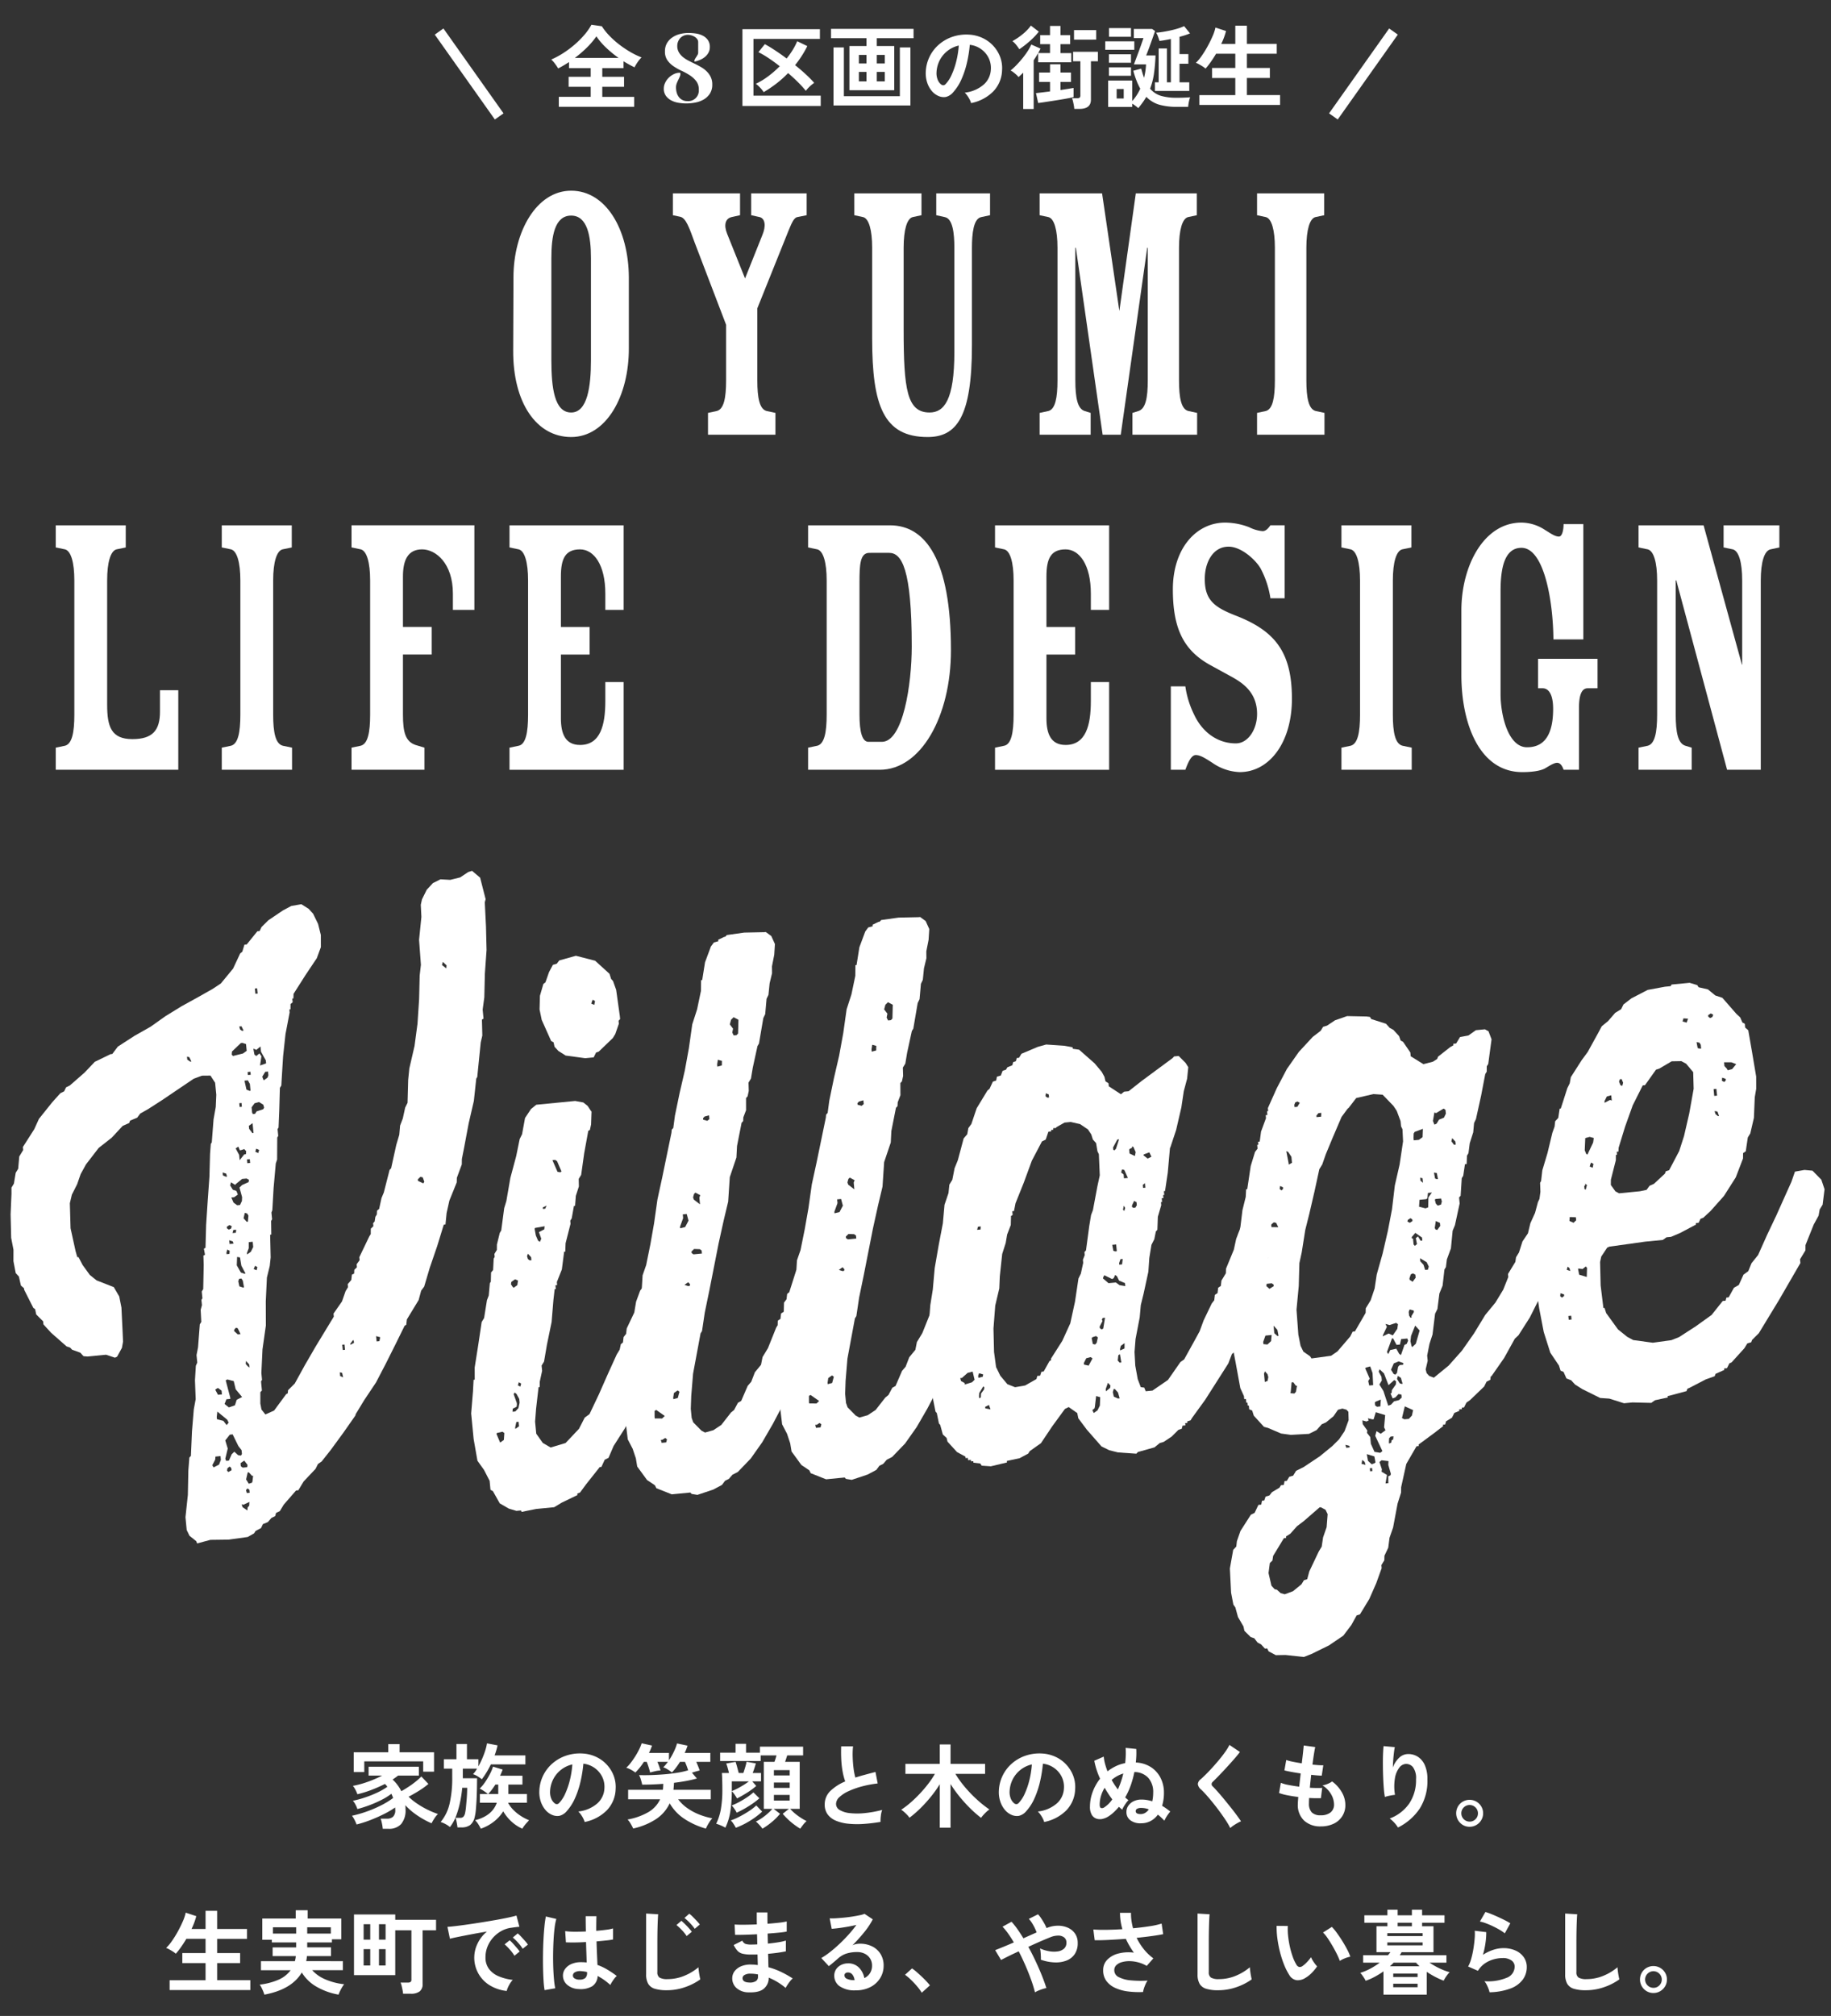 <svg xmlns="http://www.w3.org/2000/svg" xmlns:xlink="http://www.w3.org/1999/xlink" width="518" height="570" viewBox="0 0 518 570" fill="#fff"><rect x="0" y="0" width="518" height="570" fill="#333333" stroke="none"/><defs><clipPath id="a"><rect width="518" height="570" transform="translate(-3871 -1703)"  opacity="0.35"/></clipPath></defs><g transform="translate(3871 1703)" clip-path="url(#a)"><g transform="translate(-2 -6.082)"><g transform="translate(-49.416)"><path d="M67.557,1400.6l-.056,1.081-.436.472-.077.866-1.379-.938-.243-.835.5.163Zm-.964-3.342.434-.473.518.381.084.851-.8.076Zm.029-3.011.451-1.978.32-.031.9.99.318-.031-.174,1.521-.12.44-.934.307Zm-5.39-2.483.1-.658.6-.485.338.183.2.409.04.426-.912.52Zm3.9-1.24-.081-.85.3-.244.754-.5.921,1.2-.1.656-1.274.122Zm-8.072-.29.814-1.58.077-.869,1.433-.139.1,1.065-.512,1.338-1.533.794Zm3.682-1.859.686-2.86-.7-2.3,1.291-1.629.8-.078,1.606,3.281.919,1.2.1,1.065-.279.457-.814-.136-1.064-.969-.733.714-.793,1.8-.794.075Zm-.551-10.69-1.817-.47-.061-.637.174-1.519,2.8,2.305.4.819-.579.7Zm-2.3-8.8.3-.241.455-.262,1.041.758.1,1.065-1.116.11Zm2.643,4.039.516-1.339,1.114-.108-.041-.426-1.268-4.814.457-.26,1.814.467.546,2.308,1.821,2.19-1.532.789-.495,1.554-1.71.6Zm32.7-7.9-.1-1.062.655.152.285,1.261Zm-26-2.628-.718-.789.076-.868.9.987.081.852Zm26.587-6.233.637-.063.145,1.49-.638.061Zm2.231-.216.854-1.159.2.409.043.426-.915.518Zm7.348-2.221,1.156.318-.216,1.1-.8.078Zm-40.2-1.464.12-.442.437-.471.5.166.8,1.641-.8.075Zm1.515-12.606-.3-1.477.259-.669.637-.063.378.609.347,1.9-.317.03Zm4.031-4.9.138-.23.259-.669.678.365-.235.884Zm-3.6.991-1.164-2.036.095-2.369.819.133.384,2.33,1.182,2.243-.317.033Zm-4.085-5.616.239-.883.677.363-.073.868-.8.078Zm5.8.08.512-1.339,0-1.718,1.118-.107.144,1.49-.676,1.353-1.054.747Zm-5.013-3.593,1,.33.221.625-1.116.108Zm1.163-2.908.8-.075-.078.865-.956.094Zm-1.812-.47-.038-.424.753-.5.68.367-.258.669-.617.274Zm4.712-2.817.336-1.538.657.152.381.607-.154,1.732-.317.031Zm-2.222-9.666,1.79-1.463,1.278-.124.676.363-.1.652-1.849.827-.735.714.744,2.72-.056,1.081-.535,1.126-.8.077-1.038-.756-.623-1.444.8-.078,1.054-.747-.421-1.032-1-.334-.758-1.217.237-.883,1.2.745Zm51.555-.926-.041-.426.733-.716.662.152.44,1.245-.277.459ZM60.07,1308.3l-.081-.85,1,.33.239.838-.317.03Zm6.8-4.526.8-.078.1,1.063-.8.078Zm2.365-2.163.234-.883.84.348-.237.883Zm-4.579.874-.985-1.837.758-.5.421,1.031.315-.028.938-.307.539.592-.077.864-.476.052-1.292,1.626Zm2.825-7.365-.084-.851,1.057-.749.266,2.767-.319.033Zm-2.791-7.247.636-.066.1,1.068-.636.061Zm3.636,2.653-.145-1.489.85-1.156,1.256-.337,1.2.744.242.835-.277.456-1.871.612-.416.685-.64.062Zm-1.6-6.5-.565-2.52.956-.1.578,1.018.188,1.917-.318.03Zm.325-4.969.8-.078.081.852-.8.077Zm4.368,1.936-.221-.623.831-1.369.8-.077.1,1.063-.259.669-1.052.747Zm-21.439-5.437-.083-.852.656.153.6,1.231-.318.03Zm20.714-3.731.144,1.491,1.361,2.446.084.852-1.714.6.392-2.615-.562-.805-.894.73-.52-.381-.324-1.687.5.169.338.182Zm-8.145,2.3.078-.866,2.5-2.388.481-.049.992.333.188,1.913-1.052.75-2.829.7Zm2.37-7.106-.24-.835.637-.06.6,1.228-.479.047Zm4.188-11.575.636-.063.145,1.488-.636.063Zm52.93-6.644.237-.883,1.06.971-.077.868Zm7.43-26.29-2.266,1.515-2.83.7-2.749-.159-2.149,1.068-1.747,1.884-1.346,2.711-.338,1.538.172,3.421-.658,6.5.521,7.04-.349,3.041-.159,6.673-.454,6.922-.84,6.311-1.475,6.371-.328,3.258-.177,6.459-.674,1.356-.668,3.069-.772,2.011-.227,2.6-.851,2.875-1.453,6.584-.437.473-1.633,6.39-.654,1.566-.668,3.073-.6.488-.056,1.079-.417.681-.2,1.309-.437.473.084.852-.737.716-.012,1.505-.419.684-2.811,5.86.084.85-.855,1.159.084.852-.734.714-.059,1.08-.617.274-.173,1.521-1.013,1.171.081.85-.691,1.142-1.009,2.893-2.4,3.453.082.852-5.132,8.444-3.036,5.237-2.871,5.222-1.907,1.9-.079.868-.457.261-3.413,4.628-2.468,1.1-1.1-1.394-.323-1.692.009-3.219.437-.471-.245-2.556.275-.459-.184-1.915.317-6.687.955-6.753-.023-6.875.319-6.687.807-3.3.253-2.387-.142-6.431.319-.033-.051-3.864.278-.454-.187-1.914.256-.673.359-6.261.617-6.935.376-1.112.04-6.233.278-.456-.185-1.915.275-.457L76,1290l.179-6.46.415-.688.054-1.079.439-7.134.679-6.292,1.173-6.129-.082-.85.319-.031.016-1.51.6-.486-.1-1.062.317-.028.037-1.293,3.351-5.269,3.232-4.827,1.147-3.12-.01-3.436-.787-3.143-1.4-2.871-1.259-1.384-2.059-1.3-2.848.492-2.446,1.309-4.077,2.761-1.908,1.9-.535,1.127-.637.061-3.016,3.729-.638.062-.613,1.994-.6.487-2,4.276-3.455,4.2-2.264,1.51-4.12,2.332-4.737,2.611-4.555,2.8-4.213,2.99-4.576,2.59-4.691,3.035-1.569,2.085-.478.045-4.457,2.155-2.921,3.073-4.153,3.627-1.075.534-.535,1.124-1.074.534-2.323,2.59-3.731,4.661-1.326,2.919-3.215,5.038.083.854-1.108,1.824-.307,3.466-.7,1.143-.509,3.056-.693,1.145.006,1.716L0,1319.292l.16,6.644.65,3.377-.009,3.22.647,3.377.9.984.565,2.526.879.772.044.426,2.587,5.121.519.379.3,1.474,1.96,1.958.081.85,2.16,2.37,4.4,3.868,1,.333.542.592,2.336.849.9.987,1.134.1,5.259-.509,2.495.833.615-.276,1.367-2.5.315-1.75-.13-2.993-.32-6.631-.626-3.161-1.544-2.644-4.85-1.892-1.916-1.532-2.042-2.811-1.181-2.247-.322.031-.483-1.669-1.433-6.525-.2-7.066.57-2.422,1.485-2.933,1.008-2.893,1.5-2.725,3.574-4.643,3.736-2.94,3.059-3.3,1.851-.827.256-.667,2.011-.843.854-1.153,2.288-1.3,3.939-2.534,4.077-2.756,4.831-3.261,2.328-.871,2.413-.022,1.32,2.02.332,3.4-.151,3.452-.625,3.5-.5,6.5-.278.454-.213,2.813-.176,6.462-.479,6.709-.456,6.917-.178,6.46-.457.26L55,1330.71l-.456.258.087,2.567-.138,6.891-.414.686.184,1.914-.277.454.144,1.491-.357,1.325.171,3.42-.415.683-.5,6.493-.429,2.191.206,2.127-.4.9-.247,4.1.2,5.353-.53,2.844-.518,6.282-.3,6.9-.437.473-.288,3.677-.138,6.891-.676,6.3.35,3.616.8,1.641,1.917,1.532.222.621,3.765-1.01,5.141-.066,5.4-.742,1.83-1.037.418-.683,1.53-.794.535-1.129,1.393-.565,1.012-1.17,1.077-.534.232-.882,1.077-.532,1.111-1.828,3.474-3.992.637-.061,1.525-2.511,3.358-3.55.672-1.353,1.056-.744,2.578-3.258,3.554-4.858,3.392-4.841.119-.44,2.358-3.882,3.374-5.051,2.714-5.208,2.831-5.646,2.554-5.19.457-.255.175-1.525,3.329-5.479.711-2.648.855-1.153,1.575-5.309,2.133-6.224,1.835-5.98.479-.047.326-3.254.787-3.514,2.077-5.14.034-1.292,1.4-3.792.016-1.5.647-3.289,1.273-6.781,1.475-6.376.677-6.3.281-.457.982-9.76.454-1.978-.113-4.5.455-.262-.247-2.554.469-3.483.156-6.675.477-6.7-.16-6.647-.338-6.843.235-.883-1.554-6.078-2.277-1.927Z" transform="translate(-3816.584 -2672.867)" /><path d="M862.087,1418.763l-.127,3.663-.335,1.536-.46.258-1.156,6.344-.854,6.1-.692,1.14.043,2.144-.865,2.662-.213,2.815-.32.03-.624,3.5-.417.686.082.851-1.4,5.506-.093,2.373-.319.03-.643,5-1.42,3.577.081.851-.478.045.1,1.065-.319.03-.349,3.041-.519,6.279-1.314,6.362-.822,4.8-.692,1.14.145,1.491-.669,3.073-.018,1.505-.317.03-.7,6.084-.285,3.679.33,3.4,1.861,2.616,2.214,1.284,4.223-1.269,3.791-4.017,1.625-3.168,1.352-.99,2.674-5.63,2.374-5.386,2.653-5.842.833-1.369.331-1.541.6-.485.174-1.522.716-.927.174-1.521,2.141-4.506.508-3.057,1.143-3.117,2.281-3.013,2.754.16,1.556,1.139,1.842,2.4.642,1.657-.17,3.235-1.952,6.42-.174,1.521-.692,1.143.082.852-.654,1.565-.6.487.1,1.068-1.25,2.052.081.852-.317.031-.336,1.537-.593.487-.176,1.521-1.728,2.1-.173,1.522-.757.5-.037,1.292-.415.686-.174,1.521-1.29,1.629.062.637-2.339,4.1-3.073,4.809-1.444,3.361-1.074.534-.93,2.024-.479.048-3.87,4.888-1.707,2.313-.775.288.041.426-4.459,2.152-2.127,1.281-5.1.495-4.1.827-.2-.409-1.273.124-2.159-.649-2.552-1.472-1.944-3.464-.679-.364-.248-2.553-1.583-3.069-1.861-2.611-1.077-6.125-.7-7.237.518-6.282.17-3.239.32-.031-.013-3.434,1-6.327.975-6.539.693-1.143.8-5.018.511-1.339.31-3.466.277-.457.07-2.584.576-.7.17-3.239.275-.457-.081-.85.7-1.14.013-1.508.808-3.3.417-.685.836-6.312.608-1.994,1.137-6.554,1.654-6.177.984-4.821.672-1.353.842-4.595,1.684-2.528,1.494-1.215,11-1.068,2.294.42,1.217.957.94,1.411Zm-26.9,91.122,1.046,2.476,1.052-.749.135-1.945-.518-.377-1.576.366Zm4.851-41.29,1.056-.748.194-1.306-.837-.348-1.053.742-.1.658.379.608Zm.941,32.992-.1.655-1.074.532-.075.868.8-.078.876-.943.333-1.535-.1-1.068-.784-1.425-.518-.38-.279.456.888,2.493Zm-.455,6.919,1.053-.749-.122-1.276-.637.061-.333,1.536Zm.738-12.318.679.363.237-.883-.679-.363Zm3.816-35.387-.082-.852-.9-.988-.259.672.243.833.521.381Zm.906-8.9.344,1.9.623,1.441.521.381.393-.9-.661-1.87,1.529-.792.079-.868-2.691.476Zm24.187-59.278-.439.473.081.85-1.006,2.893-.693,1.143-3.973,3.821-.778.288-.671,1.358-2.392.233-5.543-.755-2.056-1.3-1.081-1.184-.281-1.262-.679-.363-2.669-5.97-.607-2.951.105-3.875.966-3.32.6-.485,1.009-2.888,1.089-2.042,1.094-.317.715-.933,4.7-1.315,5.446,1.4,4.058,3.69.463,1.458.541.592.884,2.49,1.04,7.417Zm-21.833,53.681.637-.063.4-.9-1.075.534Zm5.247-10.606-1.242-2.888-.521-.379-.8.078,1.444,3.3.817.136Zm8.44-47.438.837.346.216-1.094-.679-.363-.256.672Z" transform="translate(-4514.325 -2801.4)" /><path d="M1132.685,1333.351l.437-.472,4.917-.691,5.624-.119.475-.045,1.558,1.137,1.027,2.265-.192,3.026-.646,3.286.026,1.93-.687,2.86-.331,3.254-.535,1.125-.383,4.337-.538,1.126-1.23,7.207-.416.688-1.337,6.141-.508,3.057-.694,1.143.067,2.355-.332,1.538-.437.47.008,3.438-.769,2.006-.058,1.084-.437.472-1.294,6.57-.17,3.239-1.875,5.552-.457,6.917-1.259,5.281-1.454,6.584-2.589,13.14-1.316,6.36-.78,5.232-.416.683-2.117,11.376-.517,6.283-.127,3.662.247,2.556.442,1.247,2.318,2.352,1.019.542,2.35-.658,2.267-1.507,2.719-3.486.891-.733,1.089-2.039.918-.517,1.841-4.26,1.009-1.173,1.03-2.678,1.728-2.1.433-2.191,1.524-2.512,2.333-5.81.417-.684.037-1.292.756-.5.173-1.519.76-.5.07-2.586.714-.929.174-1.519.6-.487,1.974-6.206,1.331-1.206,2.709-.263,2.554,1.472,1.4,2.871.628,3.162-.647,3.286-2.174,5.8-2.313,6.026-.492,1.547-.437.474-1.655,6.177-.437.471-.077.866-1.332,1.206.082.85-2.87,5.22-2.855,5.431-3.033,5.237-3.255,4.611-3.651,3.793-1.532.792-1.013,1.172-1.074.534-.854,1.157-2.446,1.314-4.519,1.513-1.637-.271-.36-.395-5.256.509-4.353-1.726-.4-.819-2.237-1.5-2.784-3.812-.385-2.326-.906-2.7-1.382-2.658-.84-7.009.5-6.495.2-6.249,1.117-6.766,1.134-6.556,1.653-6.175.435-7.13,1.008-2.893,1.2-5.915,1.038-5.9.954-6.752,1.337-6.142,2.629-12.716.077-.868.437-.471.466-3.483,1.316-6.36,1.473-6.374,1.158-6.34.955-6.753,1.362-4.213,1.1-5.262.032-3.013.317-.028.8-5.021,1.658-4.457.853-1.156,1.255-.339-.04-.426,1.689-.8Zm-19.956,136.207,2.092.011.737-.716-2.419-1.7-.457.258.006,1.721Zm1.713,6.063.243.836,1.275-.124.235-.882-.518-.381-.758.5Zm3.55-11.514,1.257-.338.469-1.764-.517-.379-1.052.745-.2,1.31Zm1.92-48.312,1.413-.348.953-1.814-.506-1.884-1.117.108.1,1.065-.89,2.446Zm2.7,16.281.116-.442-.539-.592-1.053.747,1,.333Zm.549-9.29.518.379,2.394-.232-.084-.852-.518-.376-1.616-.061-.735.716Zm.644-16.6-.235.884.219.62,1.739,1.336-.184-1.915.256-.671-1.356-.727-.3.245Zm2.622-21.093,1.159.316.6-.489-.1-1.063-1.257.335-.436.474Zm4.018-15,1.256-.339.034-1.292-1.154-.318-.2,1.309Zm3.511-11.94.921,1.2-.216,1.093.4.822.8-.077.436-.473.107-3.878-1.356-.73-.734.719Z" transform="translate(-4747.077 -2765.422)" /><path d="M1410.2,1306.392l.437-.474,4.919-.69,5.622-.117.477-.048,1.558,1.139,1.025,2.266-.192,3.024-.646,3.286.024,1.931-.687,2.858-.328,3.256-.536,1.125-.383,4.333-.538,1.128-1.23,7.207-.416.686-1.337,6.144-.508,3.059-.694,1.14.07,2.359-.338,1.535-.438.473.012,3.436-.77,2.008-.056,1.079-.437.475-1.3,6.568-.168,3.239-1.875,5.553-.457,6.918-1.258,5.28-1.454,6.584-2.59,13.141-1.316,6.36-.78,5.229-.416.684-2.116,11.38-.519,6.28-.127,3.665.247,2.554.443,1.245,2.318,2.352,1.019.545,2.35-.659,2.264-1.508,2.721-3.483.894-.733,1.089-2.041.919-.519,1.84-4.26,1.008-1.171,1.031-2.681,1.726-2.1.432-2.189,1.528-2.516,2.331-5.81.415-.686.037-1.291.758-.5.171-1.521.757-.5.073-2.584.714-.93.174-1.518.594-.487,1.976-6.21,1.332-1.2,2.71-.263,2.553,1.469,1.406,2.869.626,3.165-.647,3.284-2.175,5.795-2.312,6.026-.492,1.55-.44.473-1.652,6.177-.438.473-.078.868-1.331,1.2.082.851-2.869,5.221-2.857,5.433-3.031,5.234-3.253,4.61-3.653,3.793-1.534.8-1.012,1.17-1.074.534-.854,1.159-2.447,1.309-4.519,1.513-1.638-.269-.359-.4-5.258.514-4.351-1.726-.4-.819-2.237-1.5-2.783-3.815-.386-2.324-.9-2.7-1.383-2.659-.84-7.007.5-6.493.2-6.25,1.116-6.767,1.132-6.554,1.655-6.175.436-7.132,1.007-2.891,1.195-5.918,1.041-5.9.954-6.752,1.337-6.142,2.63-12.715.077-.868.437-.474.466-3.483,1.316-6.357,1.475-6.376,1.156-6.34.955-6.753,1.362-4.211,1.1-5.264.03-3.01.319-.031.8-5.021,1.657-4.456.853-1.157,1.256-.337-.04-.425,1.689-.808ZM1390.246,1442.6l2.091.01.736-.714-2.419-1.7-.458.26.007,1.72Zm1.712,6.063.242.835,1.274-.125.237-.88-.518-.382-.756.507Zm3.551-11.517,1.254-.335.471-1.765-.517-.379-1.052.747-.2,1.308Zm1.919-48.311,1.413-.348.953-1.81-.506-1.889-1.116.11.1,1.063-.888,2.449Zm2.7,16.282.116-.438-.54-.594-1.053.747,1,.332Zm.549-9.289.518.38,2.391-.235-.082-.849-.519-.38-1.616-.061-.733.72Zm.644-16.606-.237.882.22.625,1.737,1.334-.184-1.915.259-.67-1.357-.727-.3.243Zm2.622-21.093,1.158.318.6-.49-.1-1.065-1.257.338-.435.473Zm4.018-15,1.255-.335.035-1.294-1.154-.316-.2,1.306Zm3.51-11.94.922,1.2-.218,1.093.4.821.8-.078.437-.47.1-3.878-1.356-.727-.733.714Z" transform="translate(-4980.924 -2742.702)" /><path d="M1718.753,1563.519l-.617,6.935-.778,5.231-.321.031.1,1.063-.318.03.085.854-.479.045.1,1.063-.317.033.082.85-.967,3.315-.128,3.665-.435.473-.434,2.19-.81,1.582-.605,3.712-.268,3.894-1.333,6.142-.809,3.3-.307,3.466-1.178,6.13-.287,3.682.212,3.845.691,3.8.863,2.277.975.124.425,1.032,1.913-.188,4.373-3,3.531-5.068,1.054-.747,3.015-5.449,1.364-2.5,1.147-3.118,2.277-4.734.714-.929.178-1.518.75-.5.176-1.522.758-.5.173-1.521,1.248-2.055.04-1.291,2.211-5.372.67-3.074,1.286-3.347.872-.943,2.411-.02,2.375,1.273,2.623,3.828.327,1.687-1.656,6.177-1.186,2.692.081.852-1.007,2.891-.437.473.1,1.062-.321.03-.173,1.524-2.575,4.974-.035,1.293-.6.487-.5,1.554-.991,1.386.084.85-1.25,2.053-.035,1.294-.6.489-1.025,2.675-3.353,5.269-3.212,5.037-3.693,5.087-.416.683-.934.307.042.426-.639.061.063.637-.8.078-.237.88-.938.307-1.906,1.9-2.267,1.508-1.1.321-1.49,1.219-4.7,1.317-.44.472-5.182-.357-2.472-.617-2.2-1.078-4.159-4.748-2.4-3.207-.3-1.475-2.416-1.7-1.077.534-3.548,4.856-3.236,4.827-3.161,2.237-.416.686-2.449,1.314-3.622.781.041.426-4.564,1.087-2.591-.178-.381-.606-1.952-.241-.042-.424-.639.061-.038-.424-.8.078-.061-.639-.639.059-.041-.426-2.375-1.275-2.7-2.957-.261-1.05-1.06-.971-.746-2.72-.36-.4-.605-2.948-.36-.4-1.257-6.323-.532-3.813,0-6.661.128-3.663-.309-3.193.5-6.493.7-4.366.54-6.067,1.137-6.553,1.173-6.131.461-5.2,1.128-3.333.252-2.388.832-1.369.647-3.286.91-2.237,1.654-6.177,1.012-1.172.315-1.748.853-1.156,1.5-4.445,3.055-5.024.593-.485.933-2.024.934-.305.218-1.095,1.094-.323.514-1.337.934-.307.418-.683,1.392-.567.235-.883.777-.288.24-.883.634-.061.7-1.142,4.636-1.955,2.349-.658,5.18.355,2.3.421.042.426,1.791.254,4.4,3.871,2,2.384.783,1.429.285,1.262.859.561.081.852,3.433,2.241.9-.727,1.273-.124,3.739-2.941,8.708-6.432.437-.471,1.275-.125,1.959,1.958.761,1.215-.329,3.253-.944,3.528-.683,4.579-1.474,6.373-1.62,4.885Zm-59.344,65.056.243.835,1.018.545.042.426,2.031-.626.737-.716-.548-2.31-1.412.354-1.631,1.444Zm4.79-41.927.958-.094.077-.868-.8.078Zm.354,41.856,1.253-.337.1-.653-1.157-.319-.256.67Zm.235,5.776.46-.257.054-1.082.854-1.154.1-.658-.343-.178-1.109,1.826-.075.868Zm1.722,2.843,1.478.285-.443-1.247-1.075.534Zm20-79.282-.8.078.043.426-.639.061.042.424-.8.078-.75,2.221-1.076.534-2.851,5.435-2.291,6.238-2.333,5.811-.432,2.193-.479.047.1,1.062-.455.26-.072,2.587-1.028,2.677-.41,2.4-.988,3.1-.676,6.3-.149,3.45-1.143,4.836-.5,6.495.162,6.645.571,4.24,1.2,2.46,2,2.385,2.179.861,2.846-.49,3.2-1.817.238-.88.794-.078.376-1.112.637-.061,1.644-2.952.46-.257-.041-.426,3.21-5.041,2.256-4.948,1.337-6.142.976-6.537.671-1.356.669-3.073-.081-.852.512-1.338-.081-.852.437-.473.935-6.965.508-3.059.516-1.336,1.273-6.786.669-3.07-.26-5.992-.4-.821-.388-2.323-.9-.99-.462-1.458-.942-1.413-2.238-1.5-2.632-.6-1.751.172-2.288,1.294Zm-1.959-8.615-.081-.85-.837-.351-.079.868.519.379Zm9.885,75.517,1.314.3,1.092-2.039-.523-.38-1.251.336-.676,1.353Zm2.165-7.514.326,1.688.658.149.435-.472.335-1.535-.518-.381-.938.305Zm.8,19.9-.6.486.4.821,1.053-.746.671-1.356.093-2.371-1.154-.318-.351,3.043Zm1.505-22.7.518.379.457-.258.506-3.055-.634.061-.278.457.2.409-.814,1.582Zm.89-14.05,1.581,1.35,2.072-.2,1.038.756,1.635.271-.084-.85-1.675-.7-.6-1.228-.518-.379-.4.9-.461.26-2.192-1.078-.276.459Zm.839,31.927,1.192-.973.1-.656-.72-.789-.63,1.779Zm3.083-39.611-.186-1.917-1.114.108.324,1.687.5.169Zm.808,41.6-.483-1.674-.9-.984-.319.03-.238.883.284,1.262,1.18.529ZM1702.713,1564l.336.183.439-.474.868-2.659-.477.047-1.228,2.268Zm2.278,60.146-.384-2.326-.455.259-.173,1.522.535.592Zm-.584-27.656.8-.076.176-1.522-.64.063-.374,1.112Zm.256,24.252,1.233-.548.018-1.508-1.054.749-.239.883Zm.981-49.722.1,1.065,1.114-.108-1.022-2.263-.656-.152-.237.882.516.379Zm.193,10.3.234-.883-.378-.608-.219,1.1Zm1.381-17.325.1,1.067,1.516.713.217-1.1-.622-1.444-.344-.182-.116.442-.618.276Zm.746,16.042.362.393.636-.063.417-.683-.084-.851-.676-.362-.536,1.123Zm3.109-6.1.084.854.636-.06-.125-1.281Zm.154-8.391,1.218.957,1.074-.536-.6-1.231-1.555.581Z" transform="translate(-5207.349 -2935.837)" /><path d="M2206.6,1646.251l-1.06-.971-.656-.152-.9-.985-.826-3.574.368-2.825.735-.718.2-1.306,3.052-5.026.638-.063-.043-.424,1.213-.761,1.887-2.117,1.95-1.478,4.451-3.868.321-.031,1.356.727.6,1.229-.288,3.682-1.005,2.888-.391,2.619-.831,1.369-2.674,5.632-.593,2.205-.935.3-.693,1.143-2.387,1.95-2.327.869Zm25.218-35.316.636-.062.084.852-.638.063Zm4.849,1.892-1.539-.924.1-.656-.685-2.08.6-.487,1.953.238-.055,1.08.725,2.509-.118.438-.618.274.026,1.933-.8.078Zm-7.223-3.167.12-.438.095-.658.7.579.242.835Zm1.851-.824-.344-1.9,2.152.65.324,1.687-.3.244-.775.29Zm-6.39-4.536,1.154.316.043.426-.959.092Zm12.312-.767.056-1.078.437-.473.795-.078-.076.868-.454.26-.1.656-.615.271Zm-4.325-6.453.612-1.992,2.653.814-.306,3.471.4.818-1.352.992-1.2-.742-.355,1.323,2.029,4.313-.6.489-1.635-.272-1.024-2.263-.184-1.916-.923-1.2.1-.653-1.3-1.807-.1-1.063,1.156.316.618-.274-.221-.625,1.316.3Zm8.011-.348.116-.442.689-2.86,2.354,1.06-.334,1.536-.872.944-1.275.123Zm-7.587-3.561-.082-.852.3-.241,1.391-.565-.133,1.945-.954.092Zm-23.985-3.47.119-.442.233-2.6.478-.047.74,1,.317-.031-.313,1.748-.436.473Zm30.941-2.789-.762-1.214.238-.884.86.561.48,1.671-.316.033Zm-38.39-2.717.257-.67.718.792.241.833-.214,1.1-.777.29Zm33.771,4.883-1.138-1.823.692-1.14-.1-1.065-.783-1.427.258-.67,1.241,1.168,1.282,3.313,1.629-1.447.522.379-.075.868-1.131,1.612-.079.868-.318.033.623,1.443.776-.291.871-.944.819.138.083.852-.739.714-1.412.354-.875.943-.773.288Zm-4.292-2.8.417-.685-1.246-2.888.139-.227,1.253-.337.663,1.87.171,3.419-1.113.108Zm7.207-1.989-.76-1.214.791-1.794,1.393-.567,1.337.514-.117.44-.958.094-.436.471-.314,1.751-.437.473Zm-1.692-5.85-.2-.41,1.4-3.79.317-.03.987,1.839.952-.092.337-1.538,1.753-.169.223.622-.4.9-.62.274-1.007,2.891-.519-.379-.782-1.428-1.734.385-.53,1.121Zm-35.163-2.6-.061-.637.634-1.778,1.751-.172-.152,1.732-1.036.96Zm3.079-3.091-.207-2.13,1.082,1.186.323,1.688-.317.033Zm38.8,3.538-.285-1.262.174-1.521,1.167-2.907,1.259,1.384-1.083,3.756-1.035.958Zm-4.329-6.454.519.379-.193,1.306-1.272,1.845-1.177-.531-1.691.806.12-.438,1.068-2.252-.4-.821,1.153.317Zm3.661-2.075-.1-1.063.26-.67,1.156.318.04.426-.689,1.142.038.426-.317.03Zm-40.384-8.326.1-.65,1.436-.141.516.379.04.426-1.21.761Zm40.531-1.787-.04-.426.375-1.107.615-.277.682.363.084.852-.857,1.157Zm3.932-4.247-.9-.987-.081-.852,1.875,1.109.6,1.228-.237.885-.8.077Zm-45.7-1.792-.1-1.065.141-.227.934-.307.681.363.1,1.066-.436.471Zm42.372-6.048,1.011-1.171,1.9,1.317.082.85-.479.047-.758-1.215-.6.489.325,1.685-.6.492-.36-.4-.164-1.7-.318.03Zm-39.688-2.807-.063-.637.141-.229.594-.487.662.152.6,1.229Zm46.4.653-.2-.412.293-1.962,1.178.531.082.852-.854,1.156Zm-7.938-2.235.115-.445.759-.5.519.379.042.429-.757.5Zm8.034-5.08-.262-1.048.141-.229,1.593-.155.244.836-.239.883-.937.3Zm-4.741.889.133-1.945,1.914-.186.3-.243.175-1.522,1.115-.108-.991,1.386-.052,2.8-.774.291Zm-39.417-4.98.078-.868.84.351.04.424-.437.472Zm39.831-2.362-.083-.852.663.15.122,1.276Zm4.124-.617-.322-1.687.816.136.324,1.685-.318.034Zm-41.445-4.354-.645-3.375.5.167.944,1.413.164,1.7-.917.52Zm46.059-6.193.235-.88.9.985.083.854-.479.047Zm-10.708-.893.038-1.294.274-.454,2.332-.871-.093,2.371-1.054.749-1.435.138Zm-27.479-6.352.575-.7.8-.078-.056,1.082-1.274.124Zm36-2,.519.379.105,1.068-.536,1.123-1.393.565-.695,1.14-.616.275-.422-1.034.408-2.4.5.166Zm-42.256-1.051.259-.672.615-.272.68.362-.693,1.142-.8.078Zm4.473,71.1-1.9-1.32-.8-1.64-.63-3.164-.519-7.038.636-6.722.177-6.462.668-3.073,1-6.327,1.159-4.623,1.478-6.371,1.333-6.149.837-1.369,1.007-2.891,1.954-4.7,2.495-5.829,1.707-2.315.3-.241,2.143-2.786,4.883-1.121,2.589.18,3.04,3.142.943,1.412,1.084,2.9.145,1.491.4.818.167,3.422-.974,6.54-1.355,5.931-.8,6.737-1.177,6.133-1.474,6.371-1.678,5.964-.584,3.925-1.125,3.33-1.39,2.283-.033,1.292-3.033,5.235-.637.063-.674,1.355-3.614,4.218-1.809,1.25-5.555.755Zm7.052-95-2.266,1.508-1.1.323-.7,1.142-2.246,1.724-3.933,4.247-3.39,4.839-2.855,5.434-2.514,5.613.083.852-.319.031.1,1.065-.478.044.083.852-1.4,3.79-.374,2.828-.475.045.084.85-.322.033.1,1.064-.712.928-1.224,3.986-.975,6.54-.322.031-.112,2.158-.924,3.743-.719,5.87-.417.686-.347,3.041-.958,6.753-.317,6.69.3,6.413-.3,6.905.148,3.207.647,3.377,1.36,7.386,1.024,2.263.082.85.479-.047.106,1.063.317-.029.083.85.315-.03.1,1.065.841.348.464,1.458,2.879,3.156,1.156.316,3.692,1.579,2.77.376,5.122-.284,2.147-1.068,1.453-1.643,1.234-.553,2.084-1.706,1.271-1.84,1.253-.34,1.161.318.536.594.07,2.355-1.148,3.12-1.548,2.3-1.906,1.9-3.578,2.926-4.536,3.019-2.149,1.072-.831,1.37-1.1.318-.689,1.143-.639.063-.218,1.093-.8.077-.416.688-2.126,1.278-.719.93-1.09.323-.379,1.107-.635.063-.218,1.1-.8.078-1.069,2.251-1.071.532-2.935,4.584-1.009,2.889-.175,1.521-.873.946-.94,5.245.341,6.841.647,3.376.562.805.745,2.719,1.545,2.643.278,1.263,1.783,1.76,1,.332.921,1.2,1.019.545,1.077,1.184.637-.059.4.821,2.034,1.09,2.732-.05,5.2.567,2.17-.852,4.916-2.412,4.077-2.759,2.282-3.014,1.506-2.725.934-.3,2.639-4.341,1.976-4.488,1.521-4.232-.081-.85.831-1.369.038-1.292,1.07-2.252.366-2.828,1.009-2.891,1.274-6.781.987-3.1.016-1.508,1.455-6.584,2.9-5.007.634-.059-.041-.426L2250,1601l2.544-1.965-.04-.426.639-.061.237-.882,1.669-1.021.675-1.356,1.392-.564-.042-.427.8-.078-.042-.424.637-.063.67-1.353,1.059-.746,3.971-3.821.672-1.358,1.076-.534.077-.864.3-.245,3.529-5.069,3.016-5.449,1.033-.958,3.21-5.04,2.833-5.644-.062-.639,1.526-2.512,1.146-3.121.874-.943.313-1.749.478-.045.035-1.292,1.618-4.883.836-1.369,1.146-3.123.547-2.628-.948-3.129-1.5-2.219-2.277-1.928-1.136-.1-2.311,1.084-.81,1.582-.828,3.087-1.325,2.924-.687,2.858-1.548,2.3-.987,3.1-.833,1.369-.194,1.309-2.083,3.427.083.852-1.426,3.572-2.218,3.654-2.877,3.5-3.195,5.248-3.393,4.842-3.772,4.235-4.176,3.411-1.334-.514-.719-.789-.263-1.049.57-2.421-.146-1.486.65-3.287.865-2.661.72-5.87.671-1.355.546-4.351.911-2.238.522-4.559.416-.686.272-2.175,1.147-3.118.483-4.986.652-1.569,1.335-6.146-.165-1.7.437-.473.322-4.971.418-.687.487-3.268.479-.046.093-2.373.416-.686.368-2.829.987-3.1.232-2.6.533-1.126,1.454-6.587,1.178-6.128.415-.685.016-1.508.417-.681.934-6.969-.866-2.277-1.017-.545-2.549.248-2.109,1.494-2.372.442-1.109,1.828-.8.078.041.426-.915.518-3.437,2.7-.258.666-1.212.762-2.668.691-3.6-2.229-.1-1.068-2.062-3.02-.68-.363-.443-1.247-1.617-1.776-1.022-.544-1.076-1.185-4.152-1.316-.381-.611-.977-.119-5.481-.113Z" transform="translate(-5663.868 -2892.714)" /><path d="M2750.316,1517.506l.8-.075.1,1.062-.8.078Zm-2.307-5.577.077-.866,1,.333.043.426-.6.489Zm1.849-7.481.235-.883.519.379.243.836Zm5.377-.952.36.395-.072,2.584-2.156-.65-.321-1.688.317-.03.978.119Zm-7.2-12.838.8-.079.186,1.917-.8.077Zm2.569-.033-.08-.852.3-.244,1.614.06.082.852-.733.711Zm4.279-9.008-.084-.852.3-.244-.04-.426.518.379-.353,1.323Zm1.474-6.374.119-.442.255-.667.68.364-.215,1.093Zm-.988-3.557-.42-1.032.15-3.452,1.252-.338,1.157.316-.193,1.308-1.605,3.381Zm36.554-11.282-.242-.838.816.135.446,1.247-.319.031Zm-31.4-3.611.674-1.355,1.254-.338.144,1.492-.5-.167-1.531.794Zm30.876-3.427.8-.078.186,1.916-.8.078Zm-26.331-1.1-.419-1.03.256-.672.48-.045.419,1.035-.234.882Zm28.676-1.278.078-.868,1,.332.04.426-.438.473Zm1.444-3.365-.718-.788-.1-1.065,2.092.012,1.337.515-1.149,1.4-1.256.335Zm-31.557,34.644-1.3-1.806.015-1.5,1.4-5.506.016-1.508.318-.03-.081-.85.479-.047.055-1.081,1.835-5.98,2.152-6.008,2.833-5.644.637-.062,3.116-4.385.935-.305,3.5-2.06,2.732-.049,1.356.727,2,2.382.131,4.712-1.252,7-1.473,6.373-1.36,4.218-2.857,5.431-.934.3-.257.669-3.1,2.879-1.236.55-.849,1.156-1.9.4-5.9.573Zm23.268-40.5-.322-1.688.818.135.379.609.105,1.063-.32.031Zm-4.269-7.533.24-.883,1.294.088-.375,1.112Zm7.27-1.353-.04-.426.754-.5.679.364-.256.669-.618.277Zm-10.372-9.09-.278.457-1.591.155-4.9.905-4.6,2.382-2.246,1.72-.672,1.355-1.67,1.022-2.028,2.343-1.789,1.464-1.089,2.041-2.873,5.218-1.707,2.313-3.074,4.81-.313,1.751-.674,1.354-1.852,5.764-.32.033-.391,2.615-.875.943-.174,1.519-.63,1.782-1.378,5.719-1.457,4.869-.35,3.041-.279.456.088,2.568-.834,6.31-.521,6.282.17,3.42-.307,3.469.182,6.855.956,6.568,1.3,6.75,1.853,5.833,2.443,3.629.466,1.458.837.349.821,1.854,1.337.512,1.081,1.186,2.058,1.306,5.068,2.514,2.59.179,4.15,1.314,2.392-.232,5.321.128,1.053-.747,3.627-.781-.042-.426.315-.028,5.02-1.348.258-.672.616-.27,4.6-2.384,2.488-.884.256-.673,2.469-1.1-.043-.426.8-.077.672-1.355.619-.272,3.633-4.008.833-1.369,1.095-.321.258-.669,1.906-1.9,5.693-9.362,6.063-10.473-.1-1.063,1.528-2.512.015-1.5,2.331-5.813,1.369-2.5.313-1.748.832-1.372.546-4.351-.908-2.7-2.5-2.55-2.272-.208-2.692.476-1.006,2.89-1.722,3.822-2.514,5.613-2.671,5.632-2.512,5.611-1.869,2.332-.91,2.236-1.351.99-1.326,2.922-1.372.778-1.507,2.723-.635.063-.239.882-.8.078-3.155,3.956-4.514,3.234-4.7,3.033-2.168.854-5.241.724-5.542-.75-1.7-.912-2.619-2.106-3.34-4.617-.463-1.46-.319.033-.778-6.373-.16-6.642.335-1.538,1.686-2.526.617-.274,10.159-1.417,4.941-.479,1.053-.747,1.274-.122,2.626-1.117,4.435-2.362-.04-.426.8-.079.531-1.124.778-.292,2.066-1.92,3.774-4.232,3.352-5.268,2.055-5.353.016-1.51.752-.5.586-3.922.7-1.143,1.023-4.4.241-5.824.41-2.4-.01-3.435-1.138-6.762-1.1-6.34-.88-.774-.1-1.062-.679-.366-.621-1.444-1.06-.971-3.98-4.554-2-.667-2.1-1.726-2.632-.6-.383-.607-2.154-.65Z" transform="translate(-6126.201 -2842.336)" /><path d="M86.44,616.824c0-5.156-.985-8.335-2.625-8.777l-2.633-.547v-6.256h19.8V607.5l-2.632.547c-1.643.443-2.629,3.622-2.629,8.777v35.11c0,6.251,1.155,9.762,7.148,9.762,5.751,0,7.8-2.521,7.8-7.786v-6.036h5.176v22.49H81.183v-6.254l2.633-.547c1.969-.547,2.625-3.732,2.625-8.779Z" transform="translate(-3884.992 -2149.634)" /><path d="M384.915,616.824c0-5.156-.985-8.335-2.629-8.777l-2.628-.547v-6.256h19.8V607.5l-2.629.547c-1.643.443-2.631,3.622-2.631,8.777v37.96c0,5.047.658,8.232,2.711,8.779l2.628.547v6.254H379.658v-6.254l2.628-.547c1.973-.547,2.629-3.732,2.629-8.779Z" transform="translate(-4136.5 -2149.634)" /><path d="M641.646,620.553c0-8.559-4.848-12.507-8.709-12.507-4.191,0-5.422,3.292-5.422,7.679v14.264h8.133v7.79h-8.133v17c0,5.048.737,7.571,3.531,8.56l2.546.767v6.254H612.974v-6.254l2.626-.549c1.976-.545,2.631-3.73,2.631-8.777v-37.96c0-5.156-.984-8.334-2.631-8.776l-2.626-.549v-6.254h34.749v23.918h-6.077Z" transform="translate(-4333.103 -2149.633)" /><path d="M911.489,637.78v18c0,4.386,1.233,7.566,5.422,7.566,5.748,0,7.148-5.595,7.148-12.4v-5.38h5.175v24.8H896.95V664.11l2.629-.548c1.969-.436,2.628-3.73,2.628-8.777v-37.96c0-5.156-.985-8.336-2.628-8.777l-2.629-.548v-6.255h32.284v23.918h-5.175v-4.607c0-8.229-3.288-12.507-7.148-12.507-4.189,0-5.422,2.632-5.422,7.679v14.265h8.133v7.789Z" transform="translate(-4572.393 -2149.634)" /><path d="M1439.037,616.826c0-5.154-.984-8.334-2.628-8.776l-2.625-.548v-6.254h23.163c10.105,0,17.25,9.765,17.25,35.331,0,18.758-8.542,33.788-20.126,33.788h-20.287v-6.254l2.625-.548c1.973-.547,2.628-3.731,2.628-8.779Zm12.074-7.789c-2.626,0-2.79,3.292-2.79,8.338v37.411c0,5.048.823,7.68,2.546,7.68h3.779c6,0,8.461-16.238,8.461-26.988,0-22.054-2.876-26.442-6.41-26.442Z" transform="translate(-5024.752 -2149.637)" /><path d="M1784.4,637.78v18c0,4.386,1.23,7.566,5.418,7.566,5.751,0,7.147-5.595,7.147-12.4v-5.38h5.174v24.8h-32.283V664.11l2.629-.548c1.971-.436,2.628-3.73,2.628-8.777v-37.96c0-5.156-.985-8.336-2.628-8.777l-2.629-.548v-6.255h32.283v23.918h-5.174v-4.607c0-8.229-3.286-12.507-7.147-12.507-4.188,0-5.418,2.632-5.418,7.679v14.265h8.128v7.789Z" transform="translate(-5307.941 -2149.634)" /><path d="M2114.091,617.76a26.413,26.413,0,0,0-2.793-8.448c-1.479-2.524-5.51-6.142-9.041-6.142-4.6,0-6.735,4.716-6.735,8.995-.081,6.257,2.876,8.233,9.12,10.641,10.76,4.279,15.527,10.206,15.527,23.371,0,12.4-6.409,20.735-14.786,20.735a14.376,14.376,0,0,1-7.723-2.629c-1.891-1.207-3.367-2.193-4.685-2.193s-2.217,2.193-2.954,4.164h-4.11V642.664h4.11a26.175,26.175,0,0,0,2.546,8.123c2.054,4.385,6.159,8.006,11.747,8.006,3.449,0,6-3.947,6-8.336,0-6.257-4.358-8.888-7.065-10.423l-6.41-3.512c-7.39-4.171-10.351-10.311-10.351-21.284,0-11.632,6.654-18.872,14.786-18.872a19.314,19.314,0,0,1,6.82,1.315,10.315,10.315,0,0,0,3.779,1.1c.987,0,1.645-.877,2.22-1.647h4.026V617.76Z" transform="translate(-5574.262 -2145.524)" /><path d="M2397.92,616.824c0-5.156-.985-8.335-2.63-8.777l-2.628-.547v-6.256h19.8V607.5l-2.63.547c-1.639.443-2.625,3.622-2.625,8.777v37.96c0,5.047.655,8.232,2.708,8.779l2.629.547v6.254h-19.88v-6.254l2.628-.547c1.973-.547,2.63-3.732,2.63-8.779Z" transform="translate(-5832.745 -2149.634)" /><path d="M2641.549,666.254H2637.2c-.334-.985-.906-1.971-1.812-1.971s-2.052.765-3.366,1.533-3.861,1.1-6.49,1.1c-12.319,0-17.25-14.043-17.25-27.422V621.164c0-12.4,6.242-24.8,17-24.8a12.229,12.229,0,0,1,6.657,2.084c1.313.77,2.708,1.865,3.94,1.865.983,0,1.317-2.084,1.317-3.511h5.584V629.39h-8.461c-.08-10.862-2.628-25.891-9.038-25.891-4.923,0-5.913,6.036-5.913,12.178v29.18c0,6.149,2.216,15.032,7.473,15.032,3.535,0,7.4-1.753,7.4-10.859,0-4.172-1.317-5.815-2.959-5.815h-1.317v-8.339h16.841v8.339h-2.794c-1.968,0-2.463,2.525-2.463,5.7Z" transform="translate(-6014.433 -2145.524)" /><path d="M2937.312,654.783c0,5.047.655,8.118,2.707,8.779l1.808.547v6.254h-15.032v-6.254l2.631-.547c1.971-.547,2.629-3.732,2.629-8.779v-37.96c0-5.156-.987-8.335-2.629-8.777l-2.631-.547v-6.256h18.4l10.844,39.388h.079V616.823c0-5.156-.985-8.335-2.629-8.777l-2.631-.547v-6.256h15.777V607.5l-2.547.547c-1.727.442-2.712,3.622-2.712,8.777v53.54h-9.529l-14.373-53.54h-.165Z" transform="translate(-6282.827 -2149.633)" /><path d="M936.283,44.41c.079,13.648-6.387,25.238-16.322,25.238-9.856,0-16.479-9.749-16.4-24.48l.079-20.689C903.64,11.7,910.105,0,919.962,0S936.2,10.94,936.283,24.48Zm-21.92,3.466c0,7.907.867,14.839,5.6,14.839,4.652,0,5.6-7.474,5.6-14.839V19.064c0-6.066-.946-12.023-5.6-12.023-4.731,0-5.6,5.958-5.6,12.023Z" transform="translate(-4577.963 -1643)" /><path d="M1190.675,4.819h19v6.174l-2.444.542c-1.735.433-2.208,2.275-1.183,4.766l5.046,12.565,4.889-12.24c1.1-2.6.788-4.658-.71-5.091l-2.444-.542V4.819h15.691v6.174l-2.681.542c-1.025.217-1.656,1.95-2.523,4.008l-8.752,21.772V57.678c0,4.983.631,8.124,2.6,8.665l2.523.542v6.174H1200.61V66.885l2.523-.542c1.971-.542,2.6-3.683,2.6-8.665V41.972l-8.91-23.288c-1.5-4.116-2.444-6.932-4.1-7.257l-2.05-.433Z" transform="translate(-4819.898 -1647.061)" /><path d="M1516.876,4.819h19v6.174l-2.523.542c-1.577.433-2.523,3.575-2.523,8.665V43.272c0,17.006.946,23.5,7.333,23.5,4.1,0,7.018-3.466,7.018-17.114V20.2c0-4.116-.473-8.232-2.681-8.665l-2.444-.542V4.819h15.218v6.174l-2.523.542c-2.129.433-2.6,4.549-2.6,8.665V47.821c0,20.364-4.415,25.888-12.537,25.888-12.458,0-15.691-8.882-15.691-27.838V20.2c0-5.091-.946-8.232-2.523-8.665l-2.523-.542Z" transform="translate(-5094.769 -1647.061)" /><path d="M1860.184,57.678c0,4.983.631,8.015,2.6,8.665l1.735.542v6.174h-14.43V66.885l2.523-.542c1.892-.542,2.523-3.683,2.523-8.665V20.2c0-5.091-.946-8.232-2.523-8.665l-2.523-.542V4.819h17.662l4.889,33.253,4.652-33.253h17.268v6.174l-2.523.542c-1.577.433-2.523,3.575-2.523,8.665V57.678c0,4.983.631,8.124,2.6,8.665l2.524.542v6.174h-18.293V66.885l1.735-.542c1.971-.65,2.6-3.683,2.6-8.665V20.2h-.158l-7.49,52.859h-5.125l-7.57-52.859h-.158Z" transform="translate(-5375.55 -1647.061)" /><path d="M2245.976,20.2c0-5.091-.947-8.232-2.523-8.665l-2.523-.542V4.819h19v6.174l-2.523.542c-1.577.433-2.523,3.574-2.523,8.665V57.678c0,4.983.631,8.124,2.6,8.665l2.523.542v6.174H2240.93V66.885l2.523-.542c1.892-.542,2.523-3.683,2.523-8.665Z" transform="translate(-5704.888 -1647.061)" /></g><path d="M249.88,32.158q-.026-.39-.117-.936t-.221-1.079a5.936,5.936,0,0,0-.26-.845h1.82a2.477,2.477,0,0,0,1.69-.546,2.584,2.584,0,0,0,.624-2q0-.156-.013-.312t-.013-.312A25.2,25.2,0,0,1,250.205,28q-1.859.936-3.887,1.716a31.434,31.434,0,0,1-3.848,1.222,9.387,9.387,0,0,0-.572-1.3,6.989,6.989,0,0,0-.728-1.17,32.382,32.382,0,0,0,4-1.131,34.173,34.173,0,0,0,4.147-1.755,22.891,22.891,0,0,0,3.5-2.132q-.1-.312-.234-.611t-.26-.585a17.433,17.433,0,0,1-2.808,1.742,32.844,32.844,0,0,1-3.419,1.5,34.4,34.4,0,0,1-3.393,1.079,6.658,6.658,0,0,0-.546-1.274,4.642,4.642,0,0,0-.728-1.066,28.706,28.706,0,0,0,3.367-.91,31.581,31.581,0,0,0,3.5-1.391,18.292,18.292,0,0,0,2.886-1.651,6.619,6.619,0,0,0-.676-.806,40.187,40.187,0,0,1-3.835,1.69,29.847,29.847,0,0,1-3.965,1.222,8.06,8.06,0,0,0-.533-1.222,5.816,5.816,0,0,0-.741-1.144,27,27,0,0,0,4.225-1.157,32.251,32.251,0,0,0,4.069-1.755h-3.848v-2.5H260.1v2.5h-5.876a18.381,18.381,0,0,1-1.56,1.118,11.368,11.368,0,0,1,2.47,3.3q1.066-.6,2.145-1.313t2-1.469a17.186,17.186,0,0,0,1.521-1.378l2,2.106a22.643,22.643,0,0,1-2.678,1.937q-1.482.923-2.938,1.677a17.679,17.679,0,0,0,2.587,2.067,24.657,24.657,0,0,0,2.99,1.7,21.842,21.842,0,0,0,2.743,1.118,6.1,6.1,0,0,0-.988,1.209,14.32,14.32,0,0,0-.832,1.417,24.186,24.186,0,0,1-5.135-3.016,16.127,16.127,0,0,1-2.275-2.106q.026.286.039.585t.013.585a6.011,6.011,0,0,1-1.235,4.16,4.564,4.564,0,0,1-3.549,1.352Zm-8.216-16.042v-5.59h9.776V8.212h3.2v2.314h9.75v5.486H261.32V13.1H244.654v3.016Zm29.354,15.652q-.026-.338-.117-.858t-.2-1.04a3.85,3.85,0,0,0-.234-.806h1.248a1.351,1.351,0,0,0,.988-.312,2.4,2.4,0,0,0,.494-1.17,12.551,12.551,0,0,0,.221-1.508q.091-.936.182-1.976t.13-1.989q.039-.949.039-1.547h-1.4a35.149,35.149,0,0,1-.624,4.121A25.509,25.509,0,0,1,270.6,28.6a11.245,11.245,0,0,1-1.716,3.068,6.367,6.367,0,0,0-1.287-.858,7.385,7.385,0,0,0-1.339-.572,12.363,12.363,0,0,0,2.522-5.135,31.825,31.825,0,0,0,.754-7.5V15.154H267.17V12.5h3.562V8.186H273.7V12.5h3.25v2q.572-1.04,1.079-2.21a23.356,23.356,0,0,0,.858-2.288,13.189,13.189,0,0,0,.481-2l2.99.572q-.156.728-.364,1.43t-.468,1.4h8.71v2.548h-9.776a25.174,25.174,0,0,1-2.548,4.212,8.755,8.755,0,0,0-1.157-.819,5.921,5.921,0,0,0-1.339-.637,6.2,6.2,0,0,0,.585-.689,7.9,7.9,0,0,0,.559-.871h-4.03v2.73h4.03q0,1.118-.026,2.639t-.1,3.12q-.078,1.6-.2,2.964a13.755,13.755,0,0,1-.325,2.171,4.107,4.107,0,0,1-1.287,2.314,4.072,4.072,0,0,1-2.535.676Zm6.6.364a13.208,13.208,0,0,0-.676-1.222,5.781,5.781,0,0,0-.936-1.17q4.836-1.248,6.136-4.94h-4.784V22.33h2.262a5.22,5.22,0,0,0-.65-.52q-.442-.312-.9-.6a5.456,5.456,0,0,0-.767-.416,10.934,10.934,0,0,0,1.521-1.82,21.532,21.532,0,0,0,1.378-2.3,11.666,11.666,0,0,0,.871-2.093l2.73.832q-.156.416-.338.858t-.39.884H289.4v2.5h-3.978V22.33h5.252V24.8h-5.33a8.262,8.262,0,0,0,1.495,2.028,12.157,12.157,0,0,0,2.106,1.7,13.875,13.875,0,0,0,2.327,1.209q-.208.234-.611.676t-.767.923a5.443,5.443,0,0,0-.52.793,10.908,10.908,0,0,1-3.016-1.963,12.081,12.081,0,0,1-2.392-2.951,11.3,11.3,0,0,1-2.678,2.938A12.68,12.68,0,0,1,277.622,32.132Zm2.08-9.8h2.86V19.652h-.806q-.468.728-.988,1.417A14.3,14.3,0,0,1,279.7,22.33Zm27.3,7.9a5,5,0,0,0-.39-.988,8.479,8.479,0,0,0-.663-1.1,5.6,5.6,0,0,0-.741-.871,9.781,9.781,0,0,0,5.421-2.327,6.007,6.007,0,0,0,1.963-4.2,6.41,6.41,0,0,0-.7-3.432,6.771,6.771,0,0,0-5.252-3.562,36.463,36.463,0,0,1-.78,4.94,25.869,25.869,0,0,1-1.547,4.732,13.648,13.648,0,0,1-2.379,3.744,3.939,3.939,0,0,1-2.067,1.326,3.708,3.708,0,0,1-2.119-.286,5.059,5.059,0,0,1-1.924-1.482,7.167,7.167,0,0,1-1.274-2.4,8.4,8.4,0,0,1-.364-2.977,10.762,10.762,0,0,1,3.77-7.722,11.383,11.383,0,0,1,3.822-2.158,12.237,12.237,0,0,1,4.6-.6,10.347,10.347,0,0,1,3.718.884,9.711,9.711,0,0,1,5.083,5.3,9,9,0,0,1,.585,3.926,8.966,8.966,0,0,1-2.5,5.967A12.111,12.111,0,0,1,307,30.234Zm-8.45-5.252a1,1,0,0,0,.6.208.9.9,0,0,0,.624-.312,9.175,9.175,0,0,0,1.729-2.652,21.558,21.558,0,0,0,1.326-3.874,25.772,25.772,0,0,0,.689-4.394,8.073,8.073,0,0,0-5.382,4.147,8.26,8.26,0,0,0-.91,3.393,4.9,4.9,0,0,0,.325,2.119A3.21,3.21,0,0,0,298.552,24.982ZM341.3,32.106a21.785,21.785,0,0,1-5.941-2.665,13.14,13.14,0,0,1-4.3-4.485,10.953,10.953,0,0,1-3.835,4.446,19.524,19.524,0,0,1-6.487,2.678q-.234-.52-.676-1.287a6.679,6.679,0,0,0-.91-1.261,17.981,17.981,0,0,0,5.837-2.067,8.219,8.219,0,0,0,3.367-3.653H319.3V21.134h9.828q.052-.39.078-.819t.026-.871q-3.042.234-5.954.234-.1-.52-.351-1.352a6.965,6.965,0,0,0-.533-1.352q1.43.052,3.25,0t3.77-.208q1.95-.156,3.731-.442a23.3,23.3,0,0,0,3.133-.7q-.182-.6-.429-1.248t-.481-1.144h-1.4q-.546.884-1.131,1.651a13.3,13.3,0,0,1-1.157,1.339,9.7,9.7,0,0,0-1.131-.806,5.888,5.888,0,0,0-1.313-.65,6.658,6.658,0,0,0,.663-.715q.325-.4.663-.819h-2.99q.286.624.52,1.287t.364,1.157a6.834,6.834,0,0,0-1.534.208q-.884.208-1.4.364-.156-.65-.416-1.482t-.546-1.534h-.806a16.843,16.843,0,0,1-2.418,3.016,8.757,8.757,0,0,0-1.235-.793,6.075,6.075,0,0,0-1.339-.559,10.144,10.144,0,0,0,1.326-1.456q.676-.884,1.3-1.885a20.245,20.245,0,0,0,1.079-1.95,12.165,12.165,0,0,0,.663-1.625l2.938.65q-.182.494-.39,1.027a8.893,8.893,0,0,1-.494,1.053h5.668v2.08a18.671,18.671,0,0,0,1.417-2.5,14.158,14.158,0,0,0,.871-2.262l2.964.624q-.156.494-.351,1.014a10.832,10.832,0,0,1-.455,1.04h7.254V13.23h-3.978q.286.65.559,1.326t.4,1.118q-.442.1-1.053.273t-1.131.351l1.4,1.638q-1.378.39-3.042.7t-3.432.52q-.052,1.04-.156,1.976h10.556v2.678h-9.23a11.381,11.381,0,0,0,2.626,2.522,16.2,16.2,0,0,0,3.38,1.807,19.729,19.729,0,0,0,3.666,1.053,5.825,5.825,0,0,0-.7.884q-.364.546-.663,1.092A8.888,8.888,0,0,0,341.3,32.106Zm15.99.026a9.059,9.059,0,0,0-.832-1.04,10.7,10.7,0,0,0-1.014-.988,11.011,11.011,0,0,0,1.638-.936,16.346,16.346,0,0,0,1.69-1.313,12.71,12.71,0,0,0,1.326-1.339h-2.418V13.23h3.016q.156-.416.312-.91t.26-.91h-4.472V13H345.326V10.63h4.368v-2.5h2.964v2.5h3.926V8.94H368.8v2.47h-4.5q-.13.416-.286.9t-.312.923h4.134V26.516h-2.7a12.3,12.3,0,0,0,1.352,1.3,16.353,16.353,0,0,0,1.677,1.235,15.594,15.594,0,0,0,1.625.923,6.891,6.891,0,0,0-.988,1.053q-.494.637-.806,1.1a19.8,19.8,0,0,1-4.966-4.212l1.768-1.4h-4.342l1.82,1.4a16.383,16.383,0,0,1-2.327,2.327A19.714,19.714,0,0,1,357.286,32.132Zm-10.478-.286a10.91,10.91,0,0,0-1.313-.65,11.649,11.649,0,0,0-1.287-.468,15.627,15.627,0,0,0,1.326-4.134,31.512,31.512,0,0,0,.416-5.538q0-1.378-.039-2.691t-.091-1.989h2q-.13-.6-.351-1.391a11.076,11.076,0,0,0-.429-1.287l2.652-.468q.208.6.455,1.521t.429,1.625H351.9q.234-.676.52-1.625a13.848,13.848,0,0,0,.39-1.547l2.626.468q-.156.546-.4,1.313t-.507,1.391H356.9v2.366h-2.5l1.144,1.3a19.834,19.834,0,0,1-2.613,1.924q-1.5.936-2.821,1.612-.26-.468-.7-1.1a5.9,5.9,0,0,0-.78-.949,40.79,40.79,0,0,1-.4,5.629A16.246,16.246,0,0,1,346.808,31.846Zm2.964.026a10.953,10.953,0,0,0-.676-1.131,5.42,5.42,0,0,0-.754-.949,18.294,18.294,0,0,0,2.5-1.092q1.352-.7,2.626-1.534a14.048,14.048,0,0,0,2.08-1.612l1.664,1.742a19.582,19.582,0,0,1-2.275,1.833,24.435,24.435,0,0,1-2.626,1.6A21.69,21.69,0,0,1,349.772,31.872Zm.234-4.264a7.023,7.023,0,0,0-.65-1.1,7.188,7.188,0,0,0-.754-.949,17.417,17.417,0,0,0,2.041-.936,25.466,25.466,0,0,0,2.223-1.326,16.413,16.413,0,0,0,1.872-1.43l1.69,1.664a18.616,18.616,0,0,1-1.924,1.508q-1.092.754-2.262,1.417T350.006,27.608Zm-1.378-6.11a17.358,17.358,0,0,0,1.586-.728q.858-.442,1.716-.975t1.534-1.053h-4.836Zm11.908,2.678h4.472V22.59h-4.472Zm0-3.588h4.472V19.08h-4.472Zm0-3.51h4.472V15.57h-4.472Zm30.16,13.13a47.344,47.344,0,0,1-4.758.572,25.345,25.345,0,0,1-4.316-.052,12.267,12.267,0,0,1-3.51-.845,5.551,5.551,0,0,1-2.353-1.768,4.582,4.582,0,0,1-.845-2.821,5.188,5.188,0,0,1,1.573-3.809,13.417,13.417,0,0,1,4.225-2.717A16.794,16.794,0,0,1,380,16.077a26.289,26.289,0,0,1-.4-3.432q-.1-1.859-.026-3.809h3.354a22.066,22.066,0,0,0-.1,3.081q.052,1.651.247,3.159a17.975,17.975,0,0,0,.507,2.6q1.3-.416,2.743-.806t2.951-.78l.624,3.25a30.555,30.555,0,0,0-4.394.819,23.29,23.29,0,0,0-3.77,1.326,9.765,9.765,0,0,0-2.639,1.69,2.677,2.677,0,0,0-.975,1.937,1.976,1.976,0,0,0,1.04,1.742,7.015,7.015,0,0,0,2.86.871,19.674,19.674,0,0,0,4.173,0,32.055,32.055,0,0,0,4.979-.9,6.587,6.587,0,0,0-.377,1.664A11.6,11.6,0,0,0,390.7,30.208Zm16.77,1.638v-12.3a33.189,33.189,0,0,1-2.522,3.549,39.246,39.246,0,0,1-2.951,3.25,30.862,30.862,0,0,1-3.107,2.691,5.072,5.072,0,0,0-.624-.78q-.416-.442-.871-.845a5.823,5.823,0,0,0-.845-.637,24.587,24.587,0,0,0,2.613-1.989,35.643,35.643,0,0,0,2.626-2.522q1.287-1.365,2.392-2.8a25.041,25.041,0,0,0,1.911-2.834h-8.346V13.8h9.724V8.316h3.042V13.8h9.776v2.834h-8.4a28.831,28.831,0,0,0,2.652,3.679,36.747,36.747,0,0,0,3.367,3.51,32.437,32.437,0,0,0,3.6,2.873,6.4,6.4,0,0,0-.832.663,12.314,12.314,0,0,0-.884.9,8.83,8.83,0,0,0-.65.806,33.646,33.646,0,0,1-3.146-2.769,41.068,41.068,0,0,1-2.964-3.276,34.74,34.74,0,0,1-2.522-3.523v12.35ZM437,30.234a5,5,0,0,0-.39-.988,8.479,8.479,0,0,0-.663-1.1,5.6,5.6,0,0,0-.741-.871,9.781,9.781,0,0,0,5.421-2.327,6.007,6.007,0,0,0,1.963-4.2,6.41,6.41,0,0,0-.7-3.432,6.771,6.771,0,0,0-5.252-3.562,36.463,36.463,0,0,1-.78,4.94,25.869,25.869,0,0,1-1.547,4.732,13.648,13.648,0,0,1-2.379,3.744,3.939,3.939,0,0,1-2.067,1.326,3.708,3.708,0,0,1-2.119-.286,5.059,5.059,0,0,1-1.924-1.482,7.167,7.167,0,0,1-1.274-2.4,8.4,8.4,0,0,1-.364-2.977,10.762,10.762,0,0,1,3.77-7.722,11.383,11.383,0,0,1,3.822-2.158,12.237,12.237,0,0,1,4.6-.6,10.347,10.347,0,0,1,3.718.884,9.711,9.711,0,0,1,5.083,5.3,9,9,0,0,1,.585,3.926,8.966,8.966,0,0,1-2.5,5.967A12.111,12.111,0,0,1,437,30.234Zm-8.45-5.252a1,1,0,0,0,.6.208.9.9,0,0,0,.624-.312,9.175,9.175,0,0,0,1.729-2.652,21.558,21.558,0,0,0,1.326-3.874,25.772,25.772,0,0,0,.689-4.394,8.073,8.073,0,0,0-5.382,4.147,8.26,8.26,0,0,0-.91,3.393,4.9,4.9,0,0,0,.325,2.119A3.21,3.21,0,0,0,428.552,24.982ZM464.38,30.6a4.646,4.646,0,0,1-3.042-.884,2.861,2.861,0,0,1-1.066-2.314,3.068,3.068,0,0,1,.546-1.781,3.8,3.8,0,0,1,1.508-1.261,4.991,4.991,0,0,1,2.21-.468,9.241,9.241,0,0,1,1.547.13,10.748,10.748,0,0,1,1.495.364,10.13,10.13,0,0,0,.2-1.2,12.29,12.29,0,0,0,.065-1.274,5.96,5.96,0,0,0-1.391-4.16,5.36,5.36,0,0,0-3.939-1.638,26.557,26.557,0,0,1-1.04,3.8,20.119,20.119,0,0,1-1.56,3.38q.468.416.936.78a4.988,4.988,0,0,0-.65.767q-.364.507-.676,1.027a5.2,5.2,0,0,0-.442.884q-.234-.182-.468-.39l-.468-.416a16.593,16.593,0,0,1-1.352,1.443,11.227,11.227,0,0,1-1.482,1.183,5.3,5.3,0,0,1-1.781.78,3.194,3.194,0,0,1-1.742-.065,2.456,2.456,0,0,1-1.326-1.092,4.377,4.377,0,0,1-.507-2.3,11.92,11.92,0,0,1,.754-4.134,13.66,13.66,0,0,1,2.106-3.77,21.848,21.848,0,0,1-1.638-5.07l2.678-1.17a11.4,11.4,0,0,0,.364,2.028,20.422,20.422,0,0,0,.7,2.132,12.936,12.936,0,0,1,2.327-1.443,10.443,10.443,0,0,1,2.665-.871q.13-1.066.169-2.145a20.206,20.206,0,0,0-.039-2.171l3.016.312q.052.962.013,1.924t-.143,1.9a8.523,8.523,0,0,1,4.342,1.352,7.838,7.838,0,0,1,2.691,3.068,9.1,9.1,0,0,1,.923,4.082,12.693,12.693,0,0,1-.52,3.744,13.742,13.742,0,0,1,1.261.819q.585.429,1.053.793-.234.26-.585.741a11,11,0,0,0-.65,1,6.505,6.505,0,0,0-.429.858q-.442-.468-.91-.91t-.936-.806a6.038,6.038,0,0,1-2.067,1.807A5.739,5.739,0,0,1,464.38,30.6Zm-10.348-4.524a8.017,8.017,0,0,0,2.236-2.236q-.572-.754-1.118-1.586t-1.04-1.69a9.506,9.506,0,0,0-1.027,2.275,8.634,8.634,0,0,0-.377,2.535q0,.754.364.91A1.085,1.085,0,0,0,454.032,26.074Zm3.822-5.044a24.444,24.444,0,0,0,1.534-4.5,8.976,8.976,0,0,0-3.3,1.82A22.367,22.367,0,0,0,457.854,21.03ZM464.3,28a2.455,2.455,0,0,0,1.287-.351,3.416,3.416,0,0,0,1.027-.975,5.772,5.772,0,0,0-1.066-.312,6.1,6.1,0,0,0-1.144-.1,2.2,2.2,0,0,0-1.105.234.741.741,0,0,0-.4.676Q462.9,28,464.3,28Zm25.35,3.952a19.989,19.989,0,0,0-1.261-2.171q-.793-1.209-1.742-2.5t-1.937-2.509q-.988-1.222-1.859-2.2t-1.495-1.547a2.34,2.34,0,0,1-.884-1.521,1.964,1.964,0,0,1,.858-1.391q.65-.572,1.534-1.456t1.846-1.95q.962-1.066,1.885-2.184t1.664-2.171a14.035,14.035,0,0,0,1.157-1.911l2.964,2q-.572.78-1.573,1.924t-2.132,2.379q-1.131,1.235-2.2,2.34t-1.82,1.833a.808.808,0,0,0,.052,1.274q.572.572,1.417,1.521t1.794,2.106q.949,1.157,1.885,2.327t1.69,2.2q.754,1.027,1.2,1.7a7.5,7.5,0,0,0-1.014.494q-.6.338-1.157.715A5.975,5.975,0,0,0,489.652,31.95Zm25.61-.468a6.725,6.725,0,0,1-4.693-1.612,6.03,6.03,0,0,1-1.807-4.654q0-.364.039-.884t.091-1.17q-1.664-.208-3.107-.494a14.729,14.729,0,0,1-2.327-.624l.494-2.886a10.984,10.984,0,0,0,2.2.611q1.417.273,3,.481.1-.91.208-1.846t.208-1.9q-1.43-.208-2.678-.442t-1.924-.416l.52-2.938a12.991,12.991,0,0,0,1.82.481q1.2.247,2.574.455.208-1.69.351-3.042t.2-2l3.25.442q-.156.7-.364,2.015T512.9,14.01q.936.1,1.742.156a12.018,12.018,0,0,0,1.326.026l-.442,2.938q-.494,0-1.274-.065t-1.716-.169q-.1.936-.2,1.846t-.169,1.82q1.04.052,1.937.065t1.547-.039l-.364,2.912q-.7.026-1.547.013t-1.781-.065q-.026.442-.039.845t-.013.767a3.516,3.516,0,0,0,.806,2.47,3.429,3.429,0,0,0,2.548.806,4.3,4.3,0,0,0,2.743-.793,2.791,2.791,0,0,0,1-2.327,5.862,5.862,0,0,0-.806-2.782,7.055,7.055,0,0,0-2.47-2.548,5.978,5.978,0,0,0,1.534-.455,5.492,5.492,0,0,0,1.2-.663,10,10,0,0,1,2.782,3.12,7.108,7.108,0,0,1,.962,3.458,5.693,5.693,0,0,1-3.354,5.395A8.269,8.269,0,0,1,515.262,31.482Zm21.84.312a9.587,9.587,0,0,0-2.34-2.548,11.661,11.661,0,0,0,5.5-4.212A11.8,11.8,0,0,0,542.2,18.17a5.217,5.217,0,0,0-.871-3.445,2.481,2.481,0,0,0-2.093-.9,2.521,2.521,0,0,0-1.794,1.079,6.706,6.706,0,0,0-1.209,2.951,14.458,14.458,0,0,0,.013,4.706,9.569,9.569,0,0,0-.949.13q-.585.1-1.118.234a6.366,6.366,0,0,0-.793.234,23.521,23.521,0,0,1-.3-2.418q-.117-1.456-.182-3.146t-.078-3.38q-.013-1.69.039-3.12t.156-2.314l3.172.286q-.13.624-.247,1.6t-.2,2.067q-.078,1.092-.1,2.106a7.005,7.005,0,0,1,1.729-2.717,3.663,3.663,0,0,1,2.509-1.1,5.012,5.012,0,0,1,2.834.767,5.368,5.368,0,0,1,1.976,2.392,9.632,9.632,0,0,1,.728,3.991,14.65,14.65,0,0,1-2.2,8.307A16.011,16.011,0,0,1,537.1,31.794Zm20.254-.208a3.661,3.661,0,0,1-1.9-.507A3.887,3.887,0,0,1,554.08,29.7a3.886,3.886,0,0,1-.013-3.861,3.784,3.784,0,0,1,1.378-1.365,3.861,3.861,0,0,1,3.848.013,3.888,3.888,0,0,1,1.378,1.378,3.662,3.662,0,0,1,.507,1.9,3.707,3.707,0,0,1-.52,1.937,3.855,3.855,0,0,1-1.391,1.378A3.731,3.731,0,0,1,557.356,31.586Zm0-1.456a2.283,2.283,0,0,0,1.677-.689,2.252,2.252,0,0,0,.689-1.651,2.3,2.3,0,0,0-.689-1.664,2.349,2.349,0,1,0-1.677,4ZM189.586,77.754V74.972h10.166V70.136h-6.578V67.3h6.578v-4.03h-5.434q-.728,1.222-1.495,2.314a19.911,19.911,0,0,1-1.495,1.9,4.684,4.684,0,0,0-.767-.585q-.507-.325-1.04-.624a5.528,5.528,0,0,0-.923-.429,12.554,12.554,0,0,0,1.625-1.937,28.353,28.353,0,0,0,1.677-2.7q.806-1.469,1.417-2.873a12.206,12.206,0,0,0,.819-2.47l2.99.988a18.758,18.758,0,0,1-1.352,3.64h3.978V55.342h3.276V60.49h8.45v2.782h-8.45V67.3h6.5v2.834h-6.5v4.836h9.386v2.782Zm26.806,1.3a7.648,7.648,0,0,0-.338-.949q-.234-.559-.507-1.092a4.907,4.907,0,0,0-.481-.793,18.768,18.768,0,0,0,5.3-1.378,8.4,8.4,0,0,0,3.458-2.7h-8.4V69.59h9.594a6.143,6.143,0,0,0,.169-.689,6.414,6.414,0,0,0,.091-.741h-6.552V65.69h6.656v-1.4H218.5v-.754h-2.7V57.526h9.464v-2.34h3.38v2.34h9.516V63.4H235.5v.884h-6.994v1.4h6.734v2.47H228.43q-.026.364-.078.715t-.13.715H238.6v2.548h-8.684a10.309,10.309,0,0,0,3.718,2.6,18.352,18.352,0,0,0,5.33,1.378,6.827,6.827,0,0,0-.585.858q-.325.546-.6,1.118a8.74,8.74,0,0,0-.4.962,19.021,19.021,0,0,1-6.279-2.262,11.643,11.643,0,0,1-4.121-4Q224.14,77.6,216.392,79.054ZM228.508,61.79h6.682V60h-6.682Zm-9.7,0h6.578V60H218.81Zm36.816,17a7.955,7.955,0,0,0-.143-1.04q-.117-.6-.26-1.183a5.254,5.254,0,0,0-.3-.923h2.028a1.355,1.355,0,0,0,.793-.182.827.827,0,0,0,.247-.7V60.854h-4.576V73.542H241.742V56.382h11.674V57.89H264.96v2.964h-3.8V76.012a2.548,2.548,0,0,1-.832,2.119,4,4,0,0,1-2.522.663Zm-11.154-7.982h1.872V66.184h-1.872Zm4.342,0h1.872V66.184h-1.872Zm-4.342-7.306h1.872V59.138h-1.872Zm4.342,0h1.872V59.138h-1.872Zm36.14,14.508a11.577,11.577,0,0,1-4.784-1.586,9.127,9.127,0,0,1-3.5-11.752,9.919,9.919,0,0,1,2.691-3.458q-2.08.338-4.147.728t-3.744.728q-1.677.338-2.587.572l-.7-3.354q.858-.052,2.379-.234t3.432-.455q1.911-.273,3.952-.6t3.952-.663q1.911-.338,3.432-.663t2.379-.585l.832,3.172q-.416.026-1,.1t-1.313.182a7.766,7.766,0,0,0-2.73.884,8.862,8.862,0,0,0-2.327,1.82,8.691,8.691,0,0,0-1.625,2.548,7.939,7.939,0,0,0-.6,3.094,5.319,5.319,0,0,0,1.014,3.328,6.652,6.652,0,0,0,2.769,2.067,14.5,14.5,0,0,0,3.939,1,5.43,5.43,0,0,0-.754.975,9.588,9.588,0,0,0-.624,1.17A4.872,4.872,0,0,0,284.954,78.014Zm4.524-11.934a11.95,11.95,0,0,0-1.313-1.716,13.448,13.448,0,0,0-1.495-1.456l1.4-1.17a9.534,9.534,0,0,1,.949.91q.559.6,1.1,1.209a8.976,8.976,0,0,1,.832,1.053Zm-2.34,1.976a11.6,11.6,0,0,0-1.3-1.742,14.855,14.855,0,0,0-1.482-1.482l1.43-1.144a8.737,8.737,0,0,1,.936.91q.546.6,1.079,1.222a13.227,13.227,0,0,1,.819,1.04Zm18.174,9.412a5.108,5.108,0,0,1-3.25-1.2,3.4,3.4,0,0,1-1.2-2.7,3.169,3.169,0,0,1,.65-1.833,4.3,4.3,0,0,1,1.768-1.352,6.7,6.7,0,0,1,2.73-.507,14.675,14.675,0,0,1,1.56.078q-.026-1.144-.078-2.6t-.1-3.172q-1.612.1-3.12.117T301.7,64.26l-.208-3.172a17.382,17.382,0,0,0,2.535.169q1.573.013,3.315-.065-.026-1.04-.039-2.119t-.013-2.2h3.042q-.026.988-.039,2.028t-.013,2.106q1.56-.13,2.834-.3a11.876,11.876,0,0,0,1.924-.377v3.12a19.577,19.577,0,0,1-1.976.286q-1.248.13-2.7.26.052,1.9.13,3.627t.13,3.029a15.95,15.95,0,0,1,2.808,1.326,28.514,28.514,0,0,1,2.652,1.794,4.639,4.639,0,0,0-.663.715,10.653,10.653,0,0,0-.689.988,8.432,8.432,0,0,0-.468.845,17.073,17.073,0,0,0-3.588-2.548A3.582,3.582,0,0,1,309.1,76.7,6.533,6.533,0,0,1,305.312,77.468Zm-9.646.312a24.2,24.2,0,0,1-.286-2.613q-.1-1.6-.143-3.562t-.013-4.056q.026-2.093.13-4.095t.273-3.692a27.379,27.379,0,0,1,.4-2.808l2.964.7a14.607,14.607,0,0,0-.481,2.444q-.2,1.534-.3,3.419t-.13,3.887q-.026,2,.039,3.887t.208,3.445a21.81,21.81,0,0,0,.351,2.522Zm9.88-2.964a2.515,2.515,0,0,0,1.6-.429,1.893,1.893,0,0,0,.533-1.547v-.182a10.527,10.527,0,0,0-1.846-.26,2.916,2.916,0,0,0-1.547.312,1.067,1.067,0,0,0-.611.884.958.958,0,0,0,.494.884A2.5,2.5,0,0,0,305.546,74.816Zm24.674,2.99a11.214,11.214,0,0,1-3.367-.416,3.219,3.219,0,0,1-1.872-1.4,5.246,5.246,0,0,1-.585-2.678V56.122l3.406.208q-.052.442-.1,1.482t-.078,2.236q-.026.962-.039,2.106t-.013,2.522v8.008a1.726,1.726,0,0,0,.637,1.56,4.3,4.3,0,0,0,2.223.416,12.256,12.256,0,0,0,4.823-.962,14.883,14.883,0,0,0,3.939-2.392q.026.494.117,1.183t.208,1.3q.117.611.195.949a16.7,16.7,0,0,1-4.355,2.21A15.613,15.613,0,0,1,330.22,77.806Zm5.642-15.314A11.559,11.559,0,0,0,334.5,60.8a16.6,16.6,0,0,0-1.521-1.43l1.378-1.2q.39.312.975.884t1.131,1.183q.546.611.858,1.027Zm2.288-2.054a14.418,14.418,0,0,0-1.391-1.664,13.924,13.924,0,0,0-1.521-1.4l1.352-1.2a7.444,7.444,0,0,1,.988.858q.572.572,1.131,1.17a12.842,12.842,0,0,1,.871,1.014ZM353.386,78.4a5.107,5.107,0,0,1-3.432-1.222,3.644,3.644,0,0,1-1.2-2.834,3.262,3.262,0,0,1,.728-2,4.569,4.569,0,0,1,1.95-1.378,6.9,6.9,0,0,1,2.886-.416q.442,0,.845.039t.819.091l-.078-2.99q-.442.026-.9.026h-.9a9.649,9.649,0,0,1-2.457-.247,2.934,2.934,0,0,1-1.43-.832,7.222,7.222,0,0,1-1.053-1.625l2.444-1.222a1.769,1.769,0,0,0,.858.9,5.107,5.107,0,0,0,1.69.2q.39,0,.819-.013t.871-.039q-.026-.7-.039-1.43t-.039-1.43q-1.9.1-3.588.143t-2.626.013l-.13-2.912q.91.078,2.626.065t3.666-.091q-.026-.936-.026-1.794V55.81h3.016v1.508q0,.806.026,1.69,1.768-.13,3.25-.3a17.387,17.387,0,0,0,2.184-.351v2.86a19.836,19.836,0,0,1-2.171.3q-1.469.143-3.237.273.026.7.039,1.417t.039,1.417q1.534-.156,2.912-.377a15.307,15.307,0,0,0,2.184-.481v3.042q-.962.208-2.275.39t-2.769.312q.052,1.04.065,2T359,71.306a20.7,20.7,0,0,1,3.64,1.352,28.806,28.806,0,0,1,3.224,1.82,4.519,4.519,0,0,0-.741.767q-.4.507-.741,1.027a9.4,9.4,0,0,0-.52.884,17.88,17.88,0,0,0-4.784-2.912,3.973,3.973,0,0,1-1.365,3.107Q356.376,78.508,353.386,78.4Zm.1-2.782a3.129,3.129,0,0,0,1.95-.39,1.386,1.386,0,0,0,.6-1.17v-.728q-.546-.1-1.079-.156t-1.053-.052a3.119,3.119,0,0,0-1.664.364,1.046,1.046,0,0,0-.572.884Q351.67,75.544,353.49,75.622Zm30.212,2.21a7.334,7.334,0,0,1-4.6-1.183,3.585,3.585,0,0,1-1.482-2.9,3.226,3.226,0,0,1,.546-1.9,3.666,3.666,0,0,1,1.43-1.209,4.29,4.29,0,0,1,1.9-.429,4.176,4.176,0,0,1,3.107,1.2,5.6,5.6,0,0,1,1.521,2.964,3.758,3.758,0,0,0,1.573-1.352,3.826,3.826,0,0,0,.611-2.184,3.687,3.687,0,0,0-.52-1.95,3.729,3.729,0,0,0-1.469-1.365,4.592,4.592,0,0,0-2.2-.507,9.879,9.879,0,0,0-3.029.416,6.572,6.572,0,0,0-2.327,1.326q-.468.416-1.235,1.066t-1.443,1.17l-2.132-2.288a21.643,21.643,0,0,0,2.5-1.716q1.326-1.04,2.678-2.314t2.574-2.639a33.867,33.867,0,0,0,2.184-2.691q-1.118.26-2.431.494t-2.522.39q-1.209.156-2.041.208l-.572-2.964a13.342,13.342,0,0,0,1.755-.013q1.053-.065,2.275-.182t2.379-.3q1.157-.182,2.08-.377a6.656,6.656,0,0,0,1.365-.4l2.34,1.56a20.992,20.992,0,0,1-2.431,3.653,47.21,47.21,0,0,1-3.315,3.679,4.558,4.558,0,0,1,.988-.325,5.081,5.081,0,0,1,1.066-.117,7.657,7.657,0,0,1,3.562.78,5.814,5.814,0,0,1,2.353,2.171,6.111,6.111,0,0,1,.845,3.237,6.618,6.618,0,0,1-.975,3.536,6.963,6.963,0,0,1-2.743,2.522A8.769,8.769,0,0,1,383.7,77.832Zm-.338-2.86a3.132,3.132,0,0,0-.611-1.586,1.54,1.54,0,0,0-1.261-.6,1.161,1.161,0,0,0-.7.208.721.721,0,0,0-.286.624,1.06,1.06,0,0,0,.585.91,4.215,4.215,0,0,0,1.963.416.491.491,0,0,0,.156.026Zm19.006,3.536a13.286,13.286,0,0,0-1.313-1.794q-.819-.962-1.716-1.833a14.686,14.686,0,0,0-1.7-1.443l1.976-1.794a12.017,12.017,0,0,1,1.3,1q.7.611,1.43,1.3t1.339,1.339q.611.65,1,1.144Zm32.032-.1a34.854,34.854,0,0,0-1.053-3.445q-.689-1.937-1.6-4.043t-1.95-4.108q-1.638.754-2.977,1.417t-2.015,1.027l-1.664-2.782q.858-.338,2.262-.91t3.016-1.274q-.806-1.378-1.612-2.509a16.843,16.843,0,0,0-1.586-1.937l2.548-1.4a21.553,21.553,0,0,1,1.677,2.106q.845,1.2,1.677,2.574l1.95-.871q.962-.429,1.794-.793a11.852,11.852,0,0,0-.559-1.313,14.615,14.615,0,0,0-.78-1.391,6.514,6.514,0,0,0-.871-1.118l2.6-1.3a7.4,7.4,0,0,1,.884,1.118q.468.7.884,1.443a10.9,10.9,0,0,1,.65,1.339,8.191,8.191,0,0,1,3.185-.676,6.875,6.875,0,0,1,2.847.572,4.792,4.792,0,0,1,2.028,1.664,4.507,4.507,0,0,1,.754,2.626,5.453,5.453,0,0,1-.884,3.224,4.974,4.974,0,0,1-2.379,1.807,8.487,8.487,0,0,1-3.354.481,13.312,13.312,0,0,1-3.809-.754,9.524,9.524,0,0,0,0-1q-.026-.611-.078-1.209a5.922,5.922,0,0,0-.156-.988,10.439,10.439,0,0,0,2.5.78,7.733,7.733,0,0,0,2.431.078,3.436,3.436,0,0,0,1.833-.767,2.169,2.169,0,0,0,.7-1.729,1.766,1.766,0,0,0-.637-1.469,2.67,2.67,0,0,0-1.677-.52,5.874,5.874,0,0,0-2.262.481q-1.118.442-2.769,1.157t-3.419,1.547q1.092,2,2.067,4.082t1.755,4.03q.78,1.95,1.274,3.536a8.3,8.3,0,0,0-1.053.273q-.611.195-1.2.442A5.926,5.926,0,0,0,434.4,78.4Zm30.576-.1a24.312,24.312,0,0,1-4.238-.156,12.408,12.408,0,0,1-3.614-.988,6.375,6.375,0,0,1-2.509-1.963,4.959,4.959,0,0,1-.923-3.055,4.116,4.116,0,0,1,1.17-2.977,6.691,6.691,0,0,1,3.146-1.742,11.462,11.462,0,0,1,4.368-.247q-.65-.91-1.222-1.885a21.056,21.056,0,0,1-1.04-2.015q-2.5.182-4.836.3t-3.978.091l-.39-3.042q1.43.13,3.627.1t4.589-.182a16.991,16.991,0,0,1-.676-4.628h3.12a13.408,13.408,0,0,0,.13,2.2,18.174,18.174,0,0,0,.442,2.171q2.5-.234,4.667-.572a21.972,21.972,0,0,0,3.419-.754l.442,2.99q-1.222.26-3.211.533t-4.3.507a17.082,17.082,0,0,0,1.989,3.159,14.149,14.149,0,0,0,2.743,2.639l-1.872,2.132a9.973,9.973,0,0,0-4.823-1.339,7.593,7.593,0,0,0-2.2.273,3.658,3.658,0,0,0-1.573.858,1.918,1.918,0,0,0-.585,1.43A2.146,2.146,0,0,0,458.1,74.1a9.123,9.123,0,0,0,3.406.91,29.366,29.366,0,0,0,4.745.065,5.5,5.5,0,0,0-.559,1,12.347,12.347,0,0,0-.468,1.209A5.635,5.635,0,0,0,464.978,78.3Zm21.242-.494a11.214,11.214,0,0,1-3.367-.416,3.219,3.219,0,0,1-1.872-1.4,5.246,5.246,0,0,1-.585-2.678V56.122l3.406.208q-.052.442-.1,1.482t-.078,2.236q-.026.962-.039,2.106t-.013,2.522v8.008a1.726,1.726,0,0,0,.637,1.56,4.3,4.3,0,0,0,2.223.416,12.256,12.256,0,0,0,4.823-.962,14.883,14.883,0,0,0,3.939-2.392q.026.494.117,1.183t.208,1.3q.117.611.195.949a16.7,16.7,0,0,1-4.355,2.21A15.613,15.613,0,0,1,486.22,77.806Zm24.6-3.432a3.978,3.978,0,0,1-2.444.585,2.938,2.938,0,0,1-2.028-1.469,17.175,17.175,0,0,1-1.482-2.938,28.516,28.516,0,0,1-1.157-3.588,32.536,32.536,0,0,1-.728-3.8,24.69,24.69,0,0,1-.221-3.562l3.172.026a17.031,17.031,0,0,0,.078,2.782,27.074,27.074,0,0,0,.494,3.042,23.633,23.633,0,0,0,.806,2.847,11.648,11.648,0,0,0,1.014,2.2,1.327,1.327,0,0,0,.793.715,1.235,1.235,0,0,0,.923-.221,7.858,7.858,0,0,0,1.313-1.144,12.018,12.018,0,0,0,1.157-1.4,4.508,4.508,0,0,0,.429.884q.3.494.65.962a7.126,7.126,0,0,0,.637.754,12.561,12.561,0,0,1-1.6,1.924A8.88,8.88,0,0,1,510.816,74.374Zm9.828-4.862a17.307,17.307,0,0,0-.806-1.872q-.546-1.118-1.248-2.327t-1.4-2.236a10.208,10.208,0,0,0-1.3-1.6l2.5-1.586a14.781,14.781,0,0,1,1.443,1.742q.793,1.092,1.56,2.327t1.365,2.392a13.435,13.435,0,0,1,.858,1.963,8.483,8.483,0,0,0-1.625.494A7.032,7.032,0,0,0,520.644,69.512Zm12.35,9.542V72.476A25.893,25.893,0,0,1,530.524,74a16.732,16.732,0,0,1-2.574,1.131,4.974,4.974,0,0,0-.416-.754q-.286-.442-.585-.858a3.88,3.88,0,0,0-.533-.624,15.869,15.869,0,0,0,2.808-1.17,19.815,19.815,0,0,0,2.7-1.716h-4.68V67.9h7.02q.39-.442.7-.858h-3.952V59.71h3.094v-.988h-6.526V56.616h6.526V55.03H537v1.586h4.03V55.03h2.886v1.586h6.344v2.106h-6.344v.988h3.224v7.332h-9.022a4.485,4.485,0,0,1-.247.429q-.143.221-.273.429H550.8v2.106H546.02a21.559,21.559,0,0,0,2.821,1.612,16.855,16.855,0,0,0,2.873,1.092,5.338,5.338,0,0,0-.624.7q-.338.442-.624.9a7.229,7.229,0,0,0-.442.793,20.54,20.54,0,0,1-2.327-1.04,24.385,24.385,0,0,1-2.457-1.456v6.448Zm1.092-13.936h9.984v-.832h-9.984Zm0-2.626h9.984V61.66h-9.984Zm.728,8.528h8.372q-.26-.26-.52-.507a5.066,5.066,0,0,1-.468-.507h-6.344q-.234.26-.494.507T534.814,71.02Zm.936,5.928h6.89V75.96h-6.89Zm0-2.886h6.89V73.1h-6.89ZM537,59.71h4.03v-.988H537Zm26,18.668a6.869,6.869,0,0,0-.3-.988,10.311,10.311,0,0,0-.533-1.2,4.365,4.365,0,0,0-.624-.936,13.884,13.884,0,0,0,6.357-.988,3.383,3.383,0,0,0,2.2-3.094,2.091,2.091,0,0,0-.936-1.82,4.2,4.2,0,0,0-2.444-.65,9.774,9.774,0,0,0-2.5.351,8.3,8.3,0,0,0-2.509,1.144,6.68,6.68,0,0,0-1.989,2.119L556.94,71.1a9.947,9.947,0,0,0,.9-2.275,25.806,25.806,0,0,0,.611-2.847q.234-1.482.338-2.808a13.386,13.386,0,0,0,.026-2.184l3.25.39a19.783,19.783,0,0,1-.208,3,23.314,23.314,0,0,1-.728,3.419,12,12,0,0,1,2.886-1.4,9.124,9.124,0,0,1,2.834-.494,8.35,8.35,0,0,1,3.523.689,5.582,5.582,0,0,1,2.327,1.9,4.766,4.766,0,0,1,.832,2.769A5.931,5.931,0,0,1,572.4,74.8a7.61,7.61,0,0,1-3.458,2.509A17.823,17.823,0,0,1,563,78.378Zm4.316-16.666a12.592,12.592,0,0,0-1.547-1.04q-.9-.52-1.885-.988t-1.937-.819a10,10,0,0,0-1.677-.481l1.56-2.7a14.583,14.583,0,0,1,1.612.559q.936.377,1.963.845t1.95.936a16.5,16.5,0,0,1,1.521.858ZM590.22,77.806a11.214,11.214,0,0,1-3.367-.416,3.219,3.219,0,0,1-1.872-1.4,5.246,5.246,0,0,1-.585-2.678V56.122l3.406.208q-.052.442-.1,1.482t-.078,2.236q-.026.962-.039,2.106t-.013,2.522v8.008a1.726,1.726,0,0,0,.637,1.56,4.3,4.3,0,0,0,2.223.416,12.256,12.256,0,0,0,4.823-.962,14.883,14.883,0,0,0,3.939-2.392q.026.494.117,1.183t.208,1.3q.117.611.2.949a16.7,16.7,0,0,1-4.355,2.21A15.613,15.613,0,0,1,590.22,77.806Zm19.136.78a3.661,3.661,0,0,1-1.9-.507A3.887,3.887,0,0,1,606.08,76.7a3.886,3.886,0,0,1-.013-3.861,3.784,3.784,0,0,1,1.378-1.365,3.861,3.861,0,0,1,3.848.013,3.888,3.888,0,0,1,1.378,1.378,3.662,3.662,0,0,1,.507,1.9,3.707,3.707,0,0,1-.52,1.937,3.855,3.855,0,0,1-1.391,1.378A3.731,3.731,0,0,1,609.356,78.586Zm0-1.456a2.283,2.283,0,0,0,1.677-.689,2.252,2.252,0,0,0,.689-1.651,2.3,2.3,0,0,0-.689-1.664,2.349,2.349,0,1,0-1.677,4Z" transform="translate(-4010.598 -1212)" /><g transform="translate(-50.276)"><path d="M12.366,31.274V28.466h9.022V25.632h-6.24V22.8h6.24V20.354H15.252V18.638q-.754.494-1.534.949t-1.534.845a13.445,13.445,0,0,0-.884-1.313,8.254,8.254,0,0,0-1.066-1.209,23.326,23.326,0,0,0,3.315-1.768,28.183,28.183,0,0,0,3.224-2.392,25.689,25.689,0,0,0,2.8-2.782A16.924,16.924,0,0,0,21.6,8.082l2.938.416a17.17,17.17,0,0,0,2.132,2.678,25.029,25.029,0,0,0,2.8,2.5,29.116,29.116,0,0,0,3.133,2.106,22.058,22.058,0,0,0,3.172,1.534A8.466,8.466,0,0,0,34.7,18.6a11.135,11.135,0,0,0-.91,1.521q-.754-.364-1.534-.793T30.67,18.4v1.95H24.664V22.8h6.162v2.834H24.664v2.834h9.022v2.808ZM16.89,17.468h12.4a31.544,31.544,0,0,1-3.51-2.873A19.279,19.279,0,0,1,23,11.358a22.278,22.278,0,0,1-2.678,3.159A32.314,32.314,0,0,1,16.89,17.468Zm34.065,1a.127.127,0,0,1-.152,0,.149.149,0,0,1-.076-.127,1.157,1.157,0,0,1,.165-.571q.165-.292.355-.571t.368-.6a1.311,1.311,0,0,0,.178-.647V13.014a1.473,1.473,0,0,0-.292-.9,2.415,2.415,0,0,0-.724-.647,3.864,3.864,0,0,0-.939-.394,3.56,3.56,0,0,0-.939-.14,2.972,2.972,0,0,0-1.244.254,2.838,2.838,0,0,0-.939.673,3.25,3.25,0,0,0-.609.99,3.217,3.217,0,0,0-.229,1.206,3.544,3.544,0,0,0,.432,1.777,4.812,4.812,0,0,0,1.117,1.333,8.875,8.875,0,0,0,1.587,1.041q.9.47,1.828.914t1.815.965a7.755,7.755,0,0,1,1.574,1.206,5.78,5.78,0,0,1,1.117,1.574,4.778,4.778,0,0,1,.432,2.107,4.614,4.614,0,0,1-.673,2.577A5.192,5.192,0,0,1,53.38,29.2a7.365,7.365,0,0,1-2.374.876,13.823,13.823,0,0,1-2.615.254,13.682,13.682,0,0,1-2.12-.178,6.664,6.664,0,0,1-2.057-.66A4.474,4.474,0,0,1,42.678,28.2a3.421,3.421,0,0,1-.609-2.107,3.749,3.749,0,0,1,.381-1.6,4.909,4.909,0,0,1,1.016-1.435,5.442,5.442,0,0,1,1.447-1.016,3.7,3.7,0,0,1,1.625-.394q.229,0,.229.279a2.158,2.158,0,0,1-.19.851q-.19.444-.432.927a9.668,9.668,0,0,0-.432,1,3.117,3.117,0,0,0-.19,1.079,5.524,5.524,0,0,0,.19,1.46,3.683,3.683,0,0,0,.584,1.231,2.915,2.915,0,0,0,2.45,1.193,2.984,2.984,0,0,0,3.225-3.225,3.84,3.84,0,0,0-.724-2.412A7.33,7.33,0,0,0,49.47,22.4a16.976,16.976,0,0,0-2.3-1.27,16.144,16.144,0,0,1-2.3-1.282,6.9,6.9,0,0,1-1.765-1.7,4.2,4.2,0,0,1-.711-2.514,4.55,4.55,0,0,1,.584-2.374,5.068,5.068,0,0,1,1.549-1.625,6.705,6.705,0,0,1,2.146-.939,9.958,9.958,0,0,1,2.4-.292,14.547,14.547,0,0,1,2.057.152,6.2,6.2,0,0,1,1.942.6,4.045,4.045,0,0,1,1.447,1.219,3.362,3.362,0,0,1,.571,2.044,3.168,3.168,0,0,1-.368,1.523,4.1,4.1,0,0,1-.965,1.193,5.458,5.458,0,0,1-1.346.838A9.1,9.1,0,0,1,50.955,18.473ZM64.314,31.04V9.33H86.232v2.756h-18.8V28.128H86.466V31.04Zm6.006-3.9a7.533,7.533,0,0,0-1.014-1.287,8.231,8.231,0,0,0-1.2-1.079,20.431,20.431,0,0,0,3.51-2.132,28.2,28.2,0,0,0,3.25-2.834q-1.586-1.248-3.146-2.288a25.555,25.555,0,0,0-2.886-1.69l1.82-2.262q1.3.7,2.9,1.755t3.263,2.3a22.874,22.874,0,0,0,1.742-2.457,17.5,17.5,0,0,0,1.248-2.431l2.86,1.378a27.148,27.148,0,0,1-1.586,2.795A30.352,30.352,0,0,1,79.212,19.5q1.534,1.222,2.925,2.5t2.483,2.5q-.338.234-.806.624a10.033,10.033,0,0,0-.884.832,7.935,7.935,0,0,0-.676.806,29.88,29.88,0,0,0-2.262-2.483q-1.3-1.287-2.756-2.535a30.516,30.516,0,0,1-3.38,3.016A35.28,35.28,0,0,1,70.32,27.14Zm24.258-.546V14.088h4.836v-2.21H89.378V9.252h23.348v2.626h-10.4v2.21h4.94V26.594Zm-4.5,4.316V14.5h2.938v13.78h15.834V14.5h2.99V30.91ZM102.326,24.1h2.262V21.42h-2.262Zm-5.07,0h2.158V21.42H97.256Zm5.07-5.07h2.262V16.61h-2.262Zm-5.07,0h2.158V16.61H97.256ZM129,30.234a5,5,0,0,0-.39-.988,8.476,8.476,0,0,0-.663-1.1,5.6,5.6,0,0,0-.741-.871,9.781,9.781,0,0,0,5.421-2.327,6.007,6.007,0,0,0,1.963-4.2,6.409,6.409,0,0,0-.7-3.432,6.771,6.771,0,0,0-5.252-3.562,36.461,36.461,0,0,1-.78,4.94,25.87,25.87,0,0,1-1.547,4.732,13.648,13.648,0,0,1-2.379,3.744,3.939,3.939,0,0,1-2.067,1.326,3.708,3.708,0,0,1-2.119-.286,5.059,5.059,0,0,1-1.924-1.482,7.167,7.167,0,0,1-1.274-2.4,8.4,8.4,0,0,1-.364-2.977,10.762,10.762,0,0,1,3.77-7.722,11.383,11.383,0,0,1,3.822-2.158,12.237,12.237,0,0,1,4.6-.6,10.347,10.347,0,0,1,3.718.884,9.71,9.71,0,0,1,5.083,5.3,9,9,0,0,1,.585,3.926,8.966,8.966,0,0,1-2.5,5.967A12.111,12.111,0,0,1,129,30.234Zm-8.45-5.252a1,1,0,0,0,.6.208.9.9,0,0,0,.624-.312,9.175,9.175,0,0,0,1.729-2.652,21.557,21.557,0,0,0,1.326-3.874,25.77,25.77,0,0,0,.689-4.394,8.073,8.073,0,0,0-5.382,4.147,8.26,8.26,0,0,0-.91,3.393,4.9,4.9,0,0,0,.325,2.119A3.209,3.209,0,0,0,120.552,24.982ZM143.744,31.9V21.628q-.65.65-1.326,1.248a4.254,4.254,0,0,0-.572-.624q-.39-.364-.845-.715a5.162,5.162,0,0,0-.819-.533,17.059,17.059,0,0,0,1.612-1.482q.858-.884,1.7-1.911a22.137,22.137,0,0,0,1.508-2.054,12.643,12.643,0,0,0,1.027-1.885l2.6,1.144q-.13.312-.3.637t-.351.637h3.354V13.568h-2.782V11.02h2.782V8.42H154.3v2.6h2.73v2.548H154.3V16.09h3.042v2.6h-9.36v-2.6q-.286.494-.6,1t-.676,1.027V31.9Zm4.238-1.69-.624-2.808q.6-.052,1.664-.182t2.314-.286V24.254h-3.094V21.6h3.094v-2.34H154.3V21.6h2.964v2.652H154.3v2.288q1.2-.182,2.171-.338t1.521-.26v2.6q-.6.156-1.573.338t-2.158.377q-1.183.195-2.379.377l-2.21.338Q148.658,30.13,147.982,30.208ZM158.2,31.872a8.664,8.664,0,0,0-.13-.988q-.1-.572-.234-1.131a4.779,4.779,0,0,0-.286-.9h1.456a1.12,1.12,0,0,0,.715-.169.864.864,0,0,0,.195-.663V18.4h-2.054V15.726h7.02V18.4h-1.976V29.246q0,2.626-3.224,2.626ZM142.652,15a14.07,14.07,0,0,0-.884-1.222A6.189,6.189,0,0,0,140.7,12.71a19.1,19.1,0,0,0,3.016-2.067,12.729,12.729,0,0,0,2.21-2.327l2.236,1.716a17.239,17.239,0,0,1-1.638,1.82q-.936.91-1.937,1.716T142.652,15Zm15.47-2.7V9.59h6.266v2.7ZM176.3,31.664a6.973,6.973,0,0,0-.78-.65,10.954,10.954,0,0,0-.936-.624v.936h-6.812V23.864h6.812v5.8A13.214,13.214,0,0,0,175.854,28a14.659,14.659,0,0,0,1.014-1.846,17.986,17.986,0,0,1-1.066-2.275,27.2,27.2,0,0,1-.91-2.795l2.236-.6q.208.728.4,1.378t.4,1.222a18.574,18.574,0,0,0,.377-1.859q.143-.949.195-1.937h-3.432l.624-1.664q.39-1.04.806-2.171t.754-2.106q.338-.975.52-1.5h-2.73V9.278h5.174l.832.572q-.26.78-.6,1.729l-.689,1.937q-.351.988-.676,1.846t-.559,1.4h2.652a47.358,47.358,0,0,1-.442,5.174,19.208,19.208,0,0,1-1.092,4.212,6.455,6.455,0,0,0,3.107,2.041,15.645,15.645,0,0,0,4.381.533q1.352,0,2.262-.039t1.586-.091a6.054,6.054,0,0,0-.26.832q-.13.52-.208,1.027t-.1.845h-3.276a18.046,18.046,0,0,1-4.8-.585,8.318,8.318,0,0,1-3.757-2.249q-.468.806-1.04,1.6T176.3,31.664ZM181,26.8V24.358h1.066V14.79h2.34v9.568h1.118V12.112q-.884.182-1.7.325t-1.521.221q-.13-.442-.4-1.183a5.346,5.346,0,0,0-.559-1.157,18.779,18.779,0,0,0,2-.234q1.092-.182,2.21-.429t2.093-.559a12.92,12.92,0,0,0,1.625-.624l1.664,2.054q-.624.26-1.378.507t-1.586.455v4.888h2.5v2.73h-2.5v5.252h2.756V26.8Zm-14.04-11.648V12.762h8.216v2.392Zm1.066-3.666V9.018h6.214v2.47ZM168,22.512V20.12h6.24v2.392Zm0-3.692V16.428h6.24V18.82Zm2.184,10.114h2V26.256h-2Zm23.4,1.82V27.972h10.166V23.136h-6.578V20.3h6.578v-4.03h-5.434q-.728,1.222-1.495,2.314a19.911,19.911,0,0,1-1.495,1.9,4.684,4.684,0,0,0-.767-.585q-.507-.325-1.04-.624a5.528,5.528,0,0,0-.923-.429,12.554,12.554,0,0,0,1.625-1.937,28.353,28.353,0,0,0,1.677-2.7q.806-1.469,1.417-2.873a12.206,12.206,0,0,0,.819-2.47l2.99.988a18.758,18.758,0,0,1-1.352,3.64h3.978V8.342h3.276V13.49h8.45v2.782h-8.45V20.3h6.5v2.834h-6.5v4.836h9.386v2.782Z" transform="translate(-3673 -1698)" /><path d="M15.776,24.867l-17-24L1.224-.867l17,24Z" transform="translate(-3694.5 -1688)" /><path d="M1.224,24.867l-2.448-1.734,17-24L18.224.867Z" transform="translate(-3441.5 -1688)" /></g></g></g></svg>